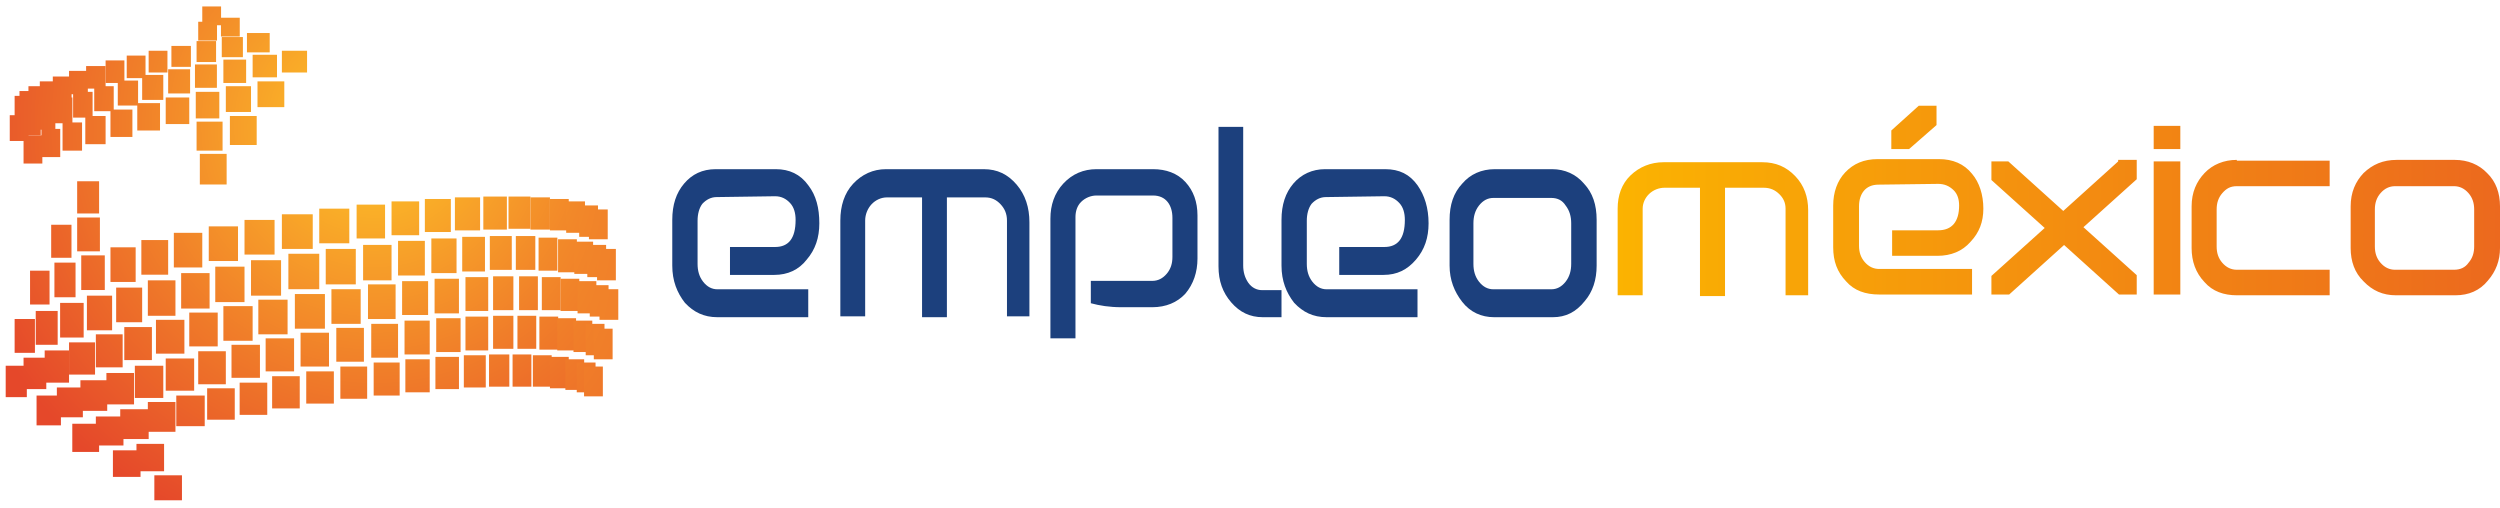 <?xml version="1.0" encoding="UTF-8"?>
<svg width="133px" height="27px" viewBox="0 0 133 27" version="1.1" xmlns="http://www.w3.org/2000/svg" xmlns:xlink="http://www.w3.org/1999/xlink">
    <!-- Generator: Sketch 50.2 (55047) - http://www.bohemiancoding.com/sketch -->
    <title>LOGO-EmpleoMexico</title>
    <desc>Created with Sketch.</desc>
    <defs>
        <radialGradient cx="1177.333%" cy="884.502%" fx="1177.333%" fy="884.502%" r="2966.633%" id="radialGradient-1">
            <stop stop-color="#FFC828" offset="0%"></stop>
            <stop stop-color="#F07D29" offset="56.97%"></stop>
            <stop stop-color="#E5482A" offset="100%"></stop>
        </radialGradient>
        <radialGradient cx="983.315%" cy="621.556%" fx="983.315%" fy="621.556%" r="2424.23%" id="radialGradient-2">
            <stop stop-color="#FFC828" offset="0%"></stop>
            <stop stop-color="#F07D29" offset="56.97%"></stop>
            <stop stop-color="#E5482A" offset="100%"></stop>
        </radialGradient>
        <radialGradient cx="858.25%" cy="649.49%" fx="858.25%" fy="649.49%" r="2425.826%" id="radialGradient-3">
            <stop stop-color="#FFC828" offset="0%"></stop>
            <stop stop-color="#F07D29" offset="56.97%"></stop>
            <stop stop-color="#E5482A" offset="100%"></stop>
        </radialGradient>
        <radialGradient cx="2109.689%" cy="139.681%" fx="2109.689%" fy="139.681%" r="2541.704%" gradientTransform="translate(21.097,1.397),scale(1,0.833),translate(-21.097,-1.397)" id="radialGradient-4">
            <stop stop-color="#FFC828" offset="0%"></stop>
            <stop stop-color="#F07D29" offset="56.97%"></stop>
            <stop stop-color="#E5482A" offset="100%"></stop>
        </radialGradient>
        <radialGradient cx="1979.358%" cy="160.335%" fx="1979.358%" fy="160.335%" r="2419.423%" gradientTransform="translate(19.794,1.603),scale(1,0.833),translate(-19.794,-1.603)" id="radialGradient-5">
            <stop stop-color="#FFC828" offset="0%"></stop>
            <stop stop-color="#F07D29" offset="56.97%"></stop>
            <stop stop-color="#E5482A" offset="100%"></stop>
        </radialGradient>
        <radialGradient cx="1937.137%" cy="176.516%" fx="1937.137%" fy="176.516%" r="2427.172%" gradientTransform="translate(19.371,1.765),scale(1,0.805),translate(-19.371,-1.765)" id="radialGradient-6">
            <stop stop-color="#FFC828" offset="0%"></stop>
            <stop stop-color="#F07D29" offset="56.97%"></stop>
            <stop stop-color="#E5482A" offset="100%"></stop>
        </radialGradient>
        <radialGradient cx="1873.449%" cy="196.814%" fx="1873.449%" fy="196.814%" r="2427.851%" gradientTransform="translate(18.734,1.968),scale(1,0.805),translate(-18.734,-1.968)" id="radialGradient-7">
            <stop stop-color="#FFC828" offset="0%"></stop>
            <stop stop-color="#F07D29" offset="56.97%"></stop>
            <stop stop-color="#E5482A" offset="100%"></stop>
        </radialGradient>
        <radialGradient cx="1722.15%" cy="216.915%" fx="1722.15%" fy="216.915%" r="2321.738%" gradientTransform="translate(17.221,2.169),scale(1,0.805),translate(-17.221,-2.169)" id="radialGradient-8">
            <stop stop-color="#FFC828" offset="0%"></stop>
            <stop stop-color="#F07D29" offset="56.97%"></stop>
            <stop stop-color="#E5482A" offset="100%"></stop>
        </radialGradient>
        <radialGradient cx="1629.731%" cy="241.354%" fx="1629.731%" fy="241.354%" r="2314.764%" gradientTransform="translate(16.297,2.414),scale(1,0.805),translate(-16.297,-2.414)" id="radialGradient-9">
            <stop stop-color="#FFC828" offset="0%"></stop>
            <stop stop-color="#F07D29" offset="56.97%"></stop>
            <stop stop-color="#E5482A" offset="100%"></stop>
        </radialGradient>
        <radialGradient cx="1478.221%" cy="271.38%" fx="1478.221%" fy="271.38%" r="2222.726%" gradientTransform="translate(14.782,2.714),scale(1,0.864),translate(-14.782,-2.714)" id="radialGradient-10">
            <stop stop-color="#FFC828" offset="0%"></stop>
            <stop stop-color="#F07D29" offset="56.97%"></stop>
            <stop stop-color="#E5482A" offset="100%"></stop>
        </radialGradient>
        <radialGradient cx="1436.189%" cy="296.012%" fx="1436.189%" fy="296.012%" r="2319.962%" gradientTransform="translate(14.362,2.96),scale(1,0.833),translate(-14.362,-2.96)" id="radialGradient-11">
            <stop stop-color="#FFC828" offset="0%"></stop>
            <stop stop-color="#F07D29" offset="56.97%"></stop>
            <stop stop-color="#E5482A" offset="100%"></stop>
        </radialGradient>
        <radialGradient cx="1322.43%" cy="317.374%" fx="1322.43%" fy="317.374%" r="2318.539%" gradientTransform="translate(13.224,3.174),scale(1,0.833),translate(-13.224,-3.174)" id="radialGradient-12">
            <stop stop-color="#FFC828" offset="0%"></stop>
            <stop stop-color="#F07D29" offset="56.97%"></stop>
            <stop stop-color="#E5482A" offset="100%"></stop>
        </radialGradient>
        <radialGradient cx="1206.49%" cy="351.97%" fx="1206.49%" fy="351.97%" r="2318.75%" gradientTransform="translate(12.065,3.52),scale(1,0.864),translate(-12.065,-3.52)" id="radialGradient-13">
            <stop stop-color="#FFC828" offset="0%"></stop>
            <stop stop-color="#F07D29" offset="56.97%"></stop>
            <stop stop-color="#E5482A" offset="100%"></stop>
        </radialGradient>
        <radialGradient cx="1038.396%" cy="388.11%" fx="1038.396%" fy="388.11%" r="2220.85%" gradientTransform="translate(10.384,3.881),scale(1,0.931),translate(-10.384,-3.881)" id="radialGradient-14">
            <stop stop-color="#FFC828" offset="0%"></stop>
            <stop stop-color="#F07D29" offset="56.97%"></stop>
            <stop stop-color="#E5482A" offset="100%"></stop>
        </radialGradient>
        <radialGradient cx="908.412%" cy="410.65%" fx="908.412%" fy="410.65%" r="2219.212%" gradientTransform="translate(9.084,4.106),scale(1,0.931),translate(-9.084,-4.106)" id="radialGradient-15">
            <stop stop-color="#FFC828" offset="0%"></stop>
            <stop stop-color="#F07D29" offset="56.97%"></stop>
            <stop stop-color="#E5482A" offset="100%"></stop>
        </radialGradient>
        <radialGradient cx="722.92%" cy="449.049%" fx="722.92%" fy="449.049%" r="2153.765%" gradientTransform="translate(7.229,4.49),scale(0.954,1),translate(-7.229,-4.49)" id="radialGradient-16">
            <stop stop-color="#FFC828" offset="0%"></stop>
            <stop stop-color="#F07D29" offset="56.97%"></stop>
            <stop stop-color="#E5482A" offset="100%"></stop>
        </radialGradient>
        <radialGradient cx="559.79%" cy="487.645%" fx="559.79%" fy="487.645%" r="2241.545%" gradientTransform="translate(5.598,4.876),scale(0.85,1),translate(-5.598,-4.876)" id="radialGradient-17">
            <stop stop-color="#FFC828" offset="0%"></stop>
            <stop stop-color="#F07D29" offset="56.97%"></stop>
            <stop stop-color="#E5482A" offset="100%"></stop>
        </radialGradient>
        <radialGradient cx="2133.106%" cy="47.025%" fx="2133.106%" fy="47.025%" r="2536.206%" gradientTransform="translate(21.331,0.47),scale(1,0.729),translate(-21.331,-0.47)" id="radialGradient-18">
            <stop stop-color="#FFC828" offset="0%"></stop>
            <stop stop-color="#F07D29" offset="56.97%"></stop>
            <stop stop-color="#E5482A" offset="100%"></stop>
        </radialGradient>
        <radialGradient cx="1977.064%" cy="69.335%" fx="1977.064%" fy="69.335%" r="2430.906%" gradientTransform="translate(19.771,0.693),scale(1,0.729),translate(-19.771,-0.693)" id="radialGradient-19">
            <stop stop-color="#FFC828" offset="0%"></stop>
            <stop stop-color="#F07D29" offset="56.97%"></stop>
            <stop stop-color="#E5482A" offset="100%"></stop>
        </radialGradient>
        <radialGradient cx="1805.298%" cy="89.809%" fx="1805.298%" fy="89.809%" r="2319.284%" gradientTransform="translate(18.053,0.898),scale(1,0.729),translate(-18.053,-0.898)" id="radialGradient-20">
            <stop stop-color="#FFC828" offset="0%"></stop>
            <stop stop-color="#F07D29" offset="56.97%"></stop>
            <stop stop-color="#E5482A" offset="100%"></stop>
        </radialGradient>
        <radialGradient cx="1716.107%" cy="115.422%" fx="1716.107%" fy="115.422%" r="2320.587%" gradientTransform="translate(17.161,1.154),scale(1,0.729),translate(-17.161,-1.154)" id="radialGradient-21">
            <stop stop-color="#FFC828" offset="0%"></stop>
            <stop stop-color="#F07D29" offset="56.97%"></stop>
            <stop stop-color="#E5482A" offset="100%"></stop>
        </radialGradient>
        <radialGradient cx="1545.883%" cy="138.041%" fx="1545.883%" fy="138.041%" r="2223.46%" gradientTransform="translate(15.459,1.38),scale(1,0.756),translate(-15.459,-1.38)" id="radialGradient-22">
            <stop stop-color="#FFC828" offset="0%"></stop>
            <stop stop-color="#F07D29" offset="56.97%"></stop>
            <stop stop-color="#E5482A" offset="100%"></stop>
        </radialGradient>
        <radialGradient cx="1437.209%" cy="163.796%" fx="1437.209%" fy="163.796%" r="2227.168%" gradientTransform="translate(14.372,1.638),scale(1,0.781),translate(-14.372,-1.638)" id="radialGradient-23">
            <stop stop-color="#FFC828" offset="0%"></stop>
            <stop stop-color="#F07D29" offset="56.97%"></stop>
            <stop stop-color="#E5482A" offset="100%"></stop>
        </radialGradient>
        <radialGradient cx="1258.931%" cy="186.624%" fx="1258.931%" fy="186.624%" r="2128.711%" gradientTransform="translate(12.589,1.866),scale(1,0.813),translate(-12.589,-1.866)" id="radialGradient-24">
            <stop stop-color="#FFC828" offset="0%"></stop>
            <stop stop-color="#F07D29" offset="56.97%"></stop>
            <stop stop-color="#E5482A" offset="100%"></stop>
        </radialGradient>
        <radialGradient cx="1099.753%" cy="209.768%" fx="1099.753%" fy="209.768%" r="2053.607%" gradientTransform="translate(10.998,2.098),scale(1,0.846),translate(-10.998,-2.098)" id="radialGradient-25">
            <stop stop-color="#FFC828" offset="0%"></stop>
            <stop stop-color="#F07D29" offset="56.97%"></stop>
            <stop stop-color="#E5482A" offset="100%"></stop>
        </radialGradient>
        <radialGradient cx="939.849%" cy="240.197%" fx="939.849%" fy="240.197%" r="1976.314%" gradientTransform="translate(9.398,2.402),scale(1,0.908),translate(-9.398,-2.402)" id="radialGradient-26">
            <stop stop-color="#FFC828" offset="0%"></stop>
            <stop stop-color="#F07D29" offset="56.97%"></stop>
            <stop stop-color="#E5482A" offset="100%"></stop>
        </radialGradient>
        <radialGradient cx="817.87%" cy="269.304%" fx="817.87%" fy="269.304%" r="1976.003%" gradientTransform="translate(8.179,2.693),scale(1,0.939),translate(-8.179,-2.693)" id="radialGradient-27">
            <stop stop-color="#FFC828" offset="0%"></stop>
            <stop stop-color="#F07D29" offset="56.97%"></stop>
            <stop stop-color="#E5482A" offset="100%"></stop>
        </radialGradient>
        <radialGradient cx="662.17%" cy="289.176%" fx="662.17%" fy="289.176%" r="1905.537%" gradientTransform="translate(6.622,2.892),scale(1,0.974),translate(-6.622,-2.892)" id="radialGradient-28">
            <stop stop-color="#FFC828" offset="0%"></stop>
            <stop stop-color="#F07D29" offset="56.97%"></stop>
            <stop stop-color="#E5482A" offset="100%"></stop>
        </radialGradient>
        <radialGradient cx="498.943%" cy="321.545%" fx="498.943%" fy="321.545%" r="1922.422%" gradientTransform="translate(4.989,3.215),scale(0.926,1),translate(-4.989,-3.215)" id="radialGradient-29">
            <stop stop-color="#FFC828" offset="0%"></stop>
            <stop stop-color="#F07D29" offset="56.97%"></stop>
            <stop stop-color="#E5482A" offset="100%"></stop>
        </radialGradient>
        <radialGradient cx="366.85%" cy="352.72%" fx="366.85%" fy="352.72%" r="1994.366%" gradientTransform="translate(3.668,3.527),scale(0.864,1),translate(-3.668,-3.527)" id="radialGradient-30">
            <stop stop-color="#FFC828" offset="0%"></stop>
            <stop stop-color="#F07D29" offset="56.97%"></stop>
            <stop stop-color="#E5482A" offset="100%"></stop>
        </radialGradient>
        <radialGradient cx="1961.333%" cy="-28.84%" fx="1961.333%" fy="-28.84%" r="2424.732%" gradientTransform="translate(19.613,-0.288),scale(1,0.667),translate(-19.613,0.288)" id="radialGradient-31">
            <stop stop-color="#FFC828" offset="0%"></stop>
            <stop stop-color="#F07D29" offset="56.97%"></stop>
            <stop stop-color="#E5482A" offset="100%"></stop>
        </radialGradient>
        <radialGradient cx="1783.711%" cy="-5.129%" fx="1783.711%" fy="-5.129%" r="2321.427%" gradientTransform="translate(17.837,-0.051),scale(1,0.667),translate(-17.837,0.051)" id="radialGradient-32">
            <stop stop-color="#FFC828" offset="0%"></stop>
            <stop stop-color="#F07D29" offset="56.97%"></stop>
            <stop stop-color="#E5482A" offset="100%"></stop>
        </radialGradient>
        <radialGradient cx="1596.408%" cy="16.776%" fx="1596.408%" fy="16.776%" r="2220.489%" gradientTransform="translate(15.964,0.168),scale(1,0.691),translate(-15.964,-0.168)" id="radialGradient-33">
            <stop stop-color="#FFC828" offset="0%"></stop>
            <stop stop-color="#F07D29" offset="56.97%"></stop>
            <stop stop-color="#E5482A" offset="100%"></stop>
        </radialGradient>
        <radialGradient cx="1422.548%" cy="39.438%" fx="1422.548%" fy="39.438%" r="2135.492%" gradientTransform="translate(14.225,0.394),scale(1,0.72),translate(-14.225,-0.394)" id="radialGradient-34">
            <stop stop-color="#FFC828" offset="0%"></stop>
            <stop stop-color="#F07D29" offset="56.97%"></stop>
            <stop stop-color="#E5482A" offset="100%"></stop>
        </radialGradient>
        <radialGradient cx="1203.335%" cy="65.109%" fx="1203.335%" fy="65.109%" r="1976.532%" gradientTransform="translate(12.033,0.651),scale(1,0.801),translate(-12.033,-0.651)" id="radialGradient-35">
            <stop stop-color="#FFC828" offset="0%"></stop>
            <stop stop-color="#F07D29" offset="56.97%"></stop>
            <stop stop-color="#E5482A" offset="100%"></stop>
        </radialGradient>
        <radialGradient cx="1041.041%" cy="87.877%" fx="1041.041%" fy="87.877%" r="1905.32%" gradientTransform="translate(10.41,0.879),scale(1,0.83),translate(-10.41,-0.879)" id="radialGradient-36">
            <stop stop-color="#FFC828" offset="0%"></stop>
            <stop stop-color="#F07D29" offset="56.97%"></stop>
            <stop stop-color="#E5482A" offset="100%"></stop>
        </radialGradient>
        <radialGradient cx="885.043%" cy="111.683%" fx="885.043%" fy="111.683%" r="1841.234%" gradientTransform="translate(8.85,1.117),scale(1,0.886),translate(-8.85,-1.117)" id="radialGradient-37">
            <stop stop-color="#FFC828" offset="0%"></stop>
            <stop stop-color="#F07D29" offset="56.97%"></stop>
            <stop stop-color="#E5482A" offset="100%"></stop>
        </radialGradient>
        <radialGradient cx="757.301%" cy="133.566%" fx="757.301%" fy="133.566%" r="1839.32%" gradientTransform="translate(7.573,1.336),scale(1,0.886),translate(-7.573,-1.336)" id="radialGradient-38">
            <stop stop-color="#FFC828" offset="0%"></stop>
            <stop stop-color="#F07D29" offset="56.97%"></stop>
            <stop stop-color="#E5482A" offset="100%"></stop>
        </radialGradient>
        <radialGradient cx="588.153%" cy="158.856%" fx="588.153%" fy="158.856%" r="1719.785%" gradientTransform="translate(5.882,1.589),scale(1,0.977),translate(-5.882,-1.589)" id="radialGradient-39">
            <stop stop-color="#FFC828" offset="0%"></stop>
            <stop stop-color="#F07D29" offset="56.97%"></stop>
            <stop stop-color="#E5482A" offset="100%"></stop>
        </radialGradient>
        <radialGradient cx="435.28%" cy="178.613%" fx="435.28%" fy="178.613%" r="1679.23%" gradientTransform="translate(4.353,1.786),scale(0.962,1),translate(-4.353,-1.786)" id="radialGradient-40">
            <stop stop-color="#FFC828" offset="0%"></stop>
            <stop stop-color="#F07D29" offset="56.97%"></stop>
            <stop stop-color="#E5482A" offset="100%"></stop>
        </radialGradient>
        <radialGradient cx="683.173%" cy="19.719%" fx="683.173%" fy="19.719%" r="1666.25%" gradientTransform="translate(6.832,0.197),scale(1,0.896),translate(-6.832,-0.197)" id="radialGradient-41">
            <stop stop-color="#FFC828" offset="0%"></stop>
            <stop stop-color="#F07D29" offset="56.97%"></stop>
            <stop stop-color="#E5482A" offset="100%"></stop>
        </radialGradient>
        <radialGradient cx="538.543%" cy="38.896%" fx="538.543%" fy="38.896%" r="1617.321%" gradientTransform="translate(5.385,0.389),scale(1,0.924),translate(-5.385,-0.389)" id="radialGradient-42">
            <stop stop-color="#FFC828" offset="0%"></stop>
            <stop stop-color="#F07D29" offset="56.97%"></stop>
            <stop stop-color="#E5482A" offset="100%"></stop>
        </radialGradient>
        <radialGradient cx="1354.517%" cy="-167.26%" fx="1354.517%" fy="-167.26%" r="1975.499%" gradientTransform="translate(13.545,-1.673),scale(1,0.681),translate(-13.545,1.673)" id="radialGradient-43">
            <stop stop-color="#FFC828" offset="0%"></stop>
            <stop stop-color="#F07D29" offset="56.97%"></stop>
            <stop stop-color="#E5482A" offset="100%"></stop>
        </radialGradient>
        <radialGradient cx="650.232%" cy="-86.98%" fx="650.232%" fy="-86.98%" r="1616.459%" gradientTransform="translate(6.502,-0.87),scale(1,0.876),translate(-6.502,0.87)" id="radialGradient-44">
            <stop stop-color="#FFC828" offset="0%"></stop>
            <stop stop-color="#F07D29" offset="56.97%"></stop>
            <stop stop-color="#E5482A" offset="100%"></stop>
        </radialGradient>
        <radialGradient cx="1593.721%" cy="-294.664%" fx="1593.721%" fy="-294.664%" r="2136.475%" gradientTransform="translate(15.937,-2.947),scale(1,0.615),translate(-15.937,2.947)" id="radialGradient-45">
            <stop stop-color="#FFC828" offset="0%"></stop>
            <stop stop-color="#F07D29" offset="56.97%"></stop>
            <stop stop-color="#E5482A" offset="100%"></stop>
        </radialGradient>
        <radialGradient cx="1305.017%" cy="-266.645%" fx="1305.017%" fy="-266.645%" r="1904.283%" gradientTransform="translate(13.05,-2.666),scale(1,0.672),translate(-13.05,2.666)" id="radialGradient-46">
            <stop stop-color="#FFC828" offset="0%"></stop>
            <stop stop-color="#F07D29" offset="56.97%"></stop>
            <stop stop-color="#E5482A" offset="100%"></stop>
        </radialGradient>
        <radialGradient cx="1767.251%" cy="-423.633%" fx="1767.251%" fy="-423.633%" r="2224.273%" gradientTransform="translate(17.673,-4.236),scale(1,0.576),translate(-17.673,4.236)" id="radialGradient-47">
            <stop stop-color="#FFC828" offset="0%"></stop>
            <stop stop-color="#F07D29" offset="56.97%"></stop>
            <stop stop-color="#E5482A" offset="100%"></stop>
        </radialGradient>
        <radialGradient cx="1512.752%" cy="-391.253%" fx="1512.752%" fy="-391.253%" r="2051.498%" gradientTransform="translate(15.128,-3.913),scale(1,0.61),translate(-15.128,3.913)" id="radialGradient-48">
            <stop stop-color="#FFC828" offset="0%"></stop>
            <stop stop-color="#F07D29" offset="56.97%"></stop>
            <stop stop-color="#E5482A" offset="100%"></stop>
        </radialGradient>
        <radialGradient cx="1242.797%" cy="-370.482%" fx="1242.797%" fy="-370.482%" r="1840.17%" gradientTransform="translate(12.428,-3.705),scale(1,0.68),translate(-12.428,3.705)" id="radialGradient-49">
            <stop stop-color="#FFC828" offset="0%"></stop>
            <stop stop-color="#F07D29" offset="56.97%"></stop>
            <stop stop-color="#E5482A" offset="100%"></stop>
        </radialGradient>
        <radialGradient cx="1047.157%" cy="-347.065%" fx="1047.157%" fy="-347.065%" r="1721.849%" gradientTransform="translate(10.472,-3.471),scale(1,0.727),translate(-10.472,3.471)" id="radialGradient-50">
            <stop stop-color="#FFC828" offset="0%"></stop>
            <stop stop-color="#F07D29" offset="56.97%"></stop>
            <stop stop-color="#E5482A" offset="100%"></stop>
        </radialGradient>
        <radialGradient cx="868.342%" cy="-326.254%" fx="868.342%" fy="-326.254%" r="1617.705%" gradientTransform="translate(8.683,-3.263),scale(1,0.774),translate(-8.683,3.263)" id="radialGradient-51">
            <stop stop-color="#FFC828" offset="0%"></stop>
            <stop stop-color="#F07D29" offset="56.97%"></stop>
            <stop stop-color="#E5482A" offset="100%"></stop>
        </radialGradient>
        <radialGradient cx="704.896%" cy="-304.408%" fx="704.896%" fy="-304.408%" r="1524.122%" gradientTransform="translate(7.049,-3.044),scale(1,0.821),translate(-7.049,3.044)" id="radialGradient-52">
            <stop stop-color="#FFC828" offset="0%"></stop>
            <stop stop-color="#F07D29" offset="56.97%"></stop>
            <stop stop-color="#E5482A" offset="100%"></stop>
        </radialGradient>
        <radialGradient cx="565.69%" cy="-286.118%" fx="565.69%" fy="-286.118%" r="1482.233%" gradientTransform="translate(5.657,-2.861),scale(1,0.844),translate(-5.657,2.861)" id="radialGradient-53">
            <stop stop-color="#FFC828" offset="0%"></stop>
            <stop stop-color="#F07D29" offset="56.97%"></stop>
            <stop stop-color="#E5482A" offset="100%"></stop>
        </radialGradient>
        <radialGradient cx="430.937%" cy="-267.667%" fx="430.937%" fy="-267.667%" r="1441.635%" gradientTransform="translate(4.309,-2.677),scale(1,0.868),translate(-4.309,2.677)" id="radialGradient-54">
            <stop stop-color="#FFC828" offset="0%"></stop>
            <stop stop-color="#F07D29" offset="56.97%"></stop>
            <stop stop-color="#E5482A" offset="100%"></stop>
        </radialGradient>
        <radialGradient cx="298.54%" cy="-251.354%" fx="298.54%" fy="-251.354%" r="1403.208%" gradientTransform="translate(2.985,-2.514),scale(1,0.891),translate(-2.985,2.514)" id="radialGradient-55">
            <stop stop-color="#FFC828" offset="0%"></stop>
            <stop stop-color="#F07D29" offset="56.97%"></stop>
            <stop stop-color="#E5482A" offset="100%"></stop>
        </radialGradient>
        <radialGradient cx="182.182%" cy="-235.329%" fx="182.182%" fy="-235.329%" r="1442.02%" gradientTransform="translate(1.822,-2.353),scale(1,0.868),translate(-1.822,2.353)" id="radialGradient-56">
            <stop stop-color="#FFC828" offset="0%"></stop>
            <stop stop-color="#F07D29" offset="56.97%"></stop>
            <stop stop-color="#E5482A" offset="100%"></stop>
        </radialGradient>
        <radialGradient cx="62.451%" cy="-228.136%" fx="62.451%" fy="-228.136%" r="1523.785%" gradientTransform="translate(0.625,-2.281),scale(1,0.84),translate(-0.625,2.281)" id="radialGradient-57">
            <stop stop-color="#FFC828" offset="0%"></stop>
            <stop stop-color="#F07D29" offset="56.97%"></stop>
            <stop stop-color="#E5482A" offset="100%"></stop>
        </radialGradient>
        <radialGradient cx="-63.584%" cy="-219.298%" fx="-63.584%" fy="-219.298%" r="1568.185%" gradientTransform="translate(-0.636,-2.193),scale(1,0.816),translate(0.636,2.193)" id="radialGradient-58">
            <stop stop-color="#FFC828" offset="0%"></stop>
            <stop stop-color="#F07D29" offset="56.97%"></stop>
            <stop stop-color="#E5482A" offset="100%"></stop>
        </radialGradient>
        <radialGradient cx="-196.377%" cy="-217.588%" fx="-196.377%" fy="-217.588%" r="1666.896%" gradientTransform="translate(-1.964,-2.176),scale(1,0.787),translate(1.964,2.176)" id="radialGradient-59">
            <stop stop-color="#FFC828" offset="0%"></stop>
            <stop stop-color="#F07D29" offset="56.97%"></stop>
            <stop stop-color="#E5482A" offset="100%"></stop>
        </radialGradient>
        <radialGradient cx="-320.72%" cy="-212.295%" fx="-320.72%" fy="-212.295%" r="1720.581%" gradientTransform="translate(-3.207,-2.123),scale(1,0.762),translate(3.207,2.123)" id="radialGradient-60">
            <stop stop-color="#FFC828" offset="0%"></stop>
            <stop stop-color="#F07D29" offset="56.97%"></stop>
            <stop stop-color="#E5482A" offset="100%"></stop>
        </radialGradient>
        <radialGradient cx="-463.155%" cy="-209.498%" fx="-463.155%" fy="-209.498%" r="1840.17%" gradientTransform="translate(-4.632,-2.095),scale(1,0.713),translate(4.632,2.095)" id="radialGradient-61">
            <stop stop-color="#FFC828" offset="0%"></stop>
            <stop stop-color="#F07D29" offset="56.97%"></stop>
            <stop stop-color="#E5482A" offset="100%"></stop>
        </radialGradient>
        <radialGradient cx="-611.912%" cy="-214.88%" fx="-611.912%" fy="-214.88%" r="1976.395%" gradientTransform="translate(-6.119,-2.149),scale(1,0.681),translate(6.119,2.149)" id="radialGradient-62">
            <stop stop-color="#FFC828" offset="0%"></stop>
            <stop stop-color="#F07D29" offset="56.97%"></stop>
            <stop stop-color="#E5482A" offset="100%"></stop>
        </radialGradient>
        <radialGradient cx="-801.85%" cy="-217.763%" fx="-801.85%" fy="-217.763%" r="2223.357%" gradientTransform="translate(-8.018,-2.178),scale(1,0.605),translate(8.018,2.178)" id="radialGradient-63">
            <stop stop-color="#FFC828" offset="0%"></stop>
            <stop stop-color="#F07D29" offset="56.97%"></stop>
            <stop stop-color="#E5482A" offset="100%"></stop>
        </radialGradient>
        <radialGradient cx="-983.18%" cy="-227.91%" fx="-983.18%" fy="-227.91%" r="2424.269%" gradientTransform="translate(-9.832,-2.279),scale(1,0.598),translate(9.832,2.279)" id="radialGradient-64">
            <stop stop-color="#FFC828" offset="0%"></stop>
            <stop stop-color="#F07D29" offset="56.97%"></stop>
            <stop stop-color="#E5482A" offset="100%"></stop>
        </radialGradient>
        <radialGradient cx="-1247.799%" cy="-236.565%" fx="-1247.799%" fy="-236.565%" r="2810.961%" gradientTransform="translate(-12.478,-2.366),scale(1,0.598),translate(12.478,2.366)" id="radialGradient-65">
            <stop stop-color="#FFC828" offset="0%"></stop>
            <stop stop-color="#F07D29" offset="56.97%"></stop>
            <stop stop-color="#E5482A" offset="100%"></stop>
        </radialGradient>
        <radialGradient cx="-1685.647%" cy="-248.744%" fx="-1685.647%" fy="-248.744%" r="3559.281%" gradientTransform="translate(-16.856,-2.487),scale(1,0.598),translate(16.856,2.487)" id="radialGradient-66">
            <stop stop-color="#FFC828" offset="0%"></stop>
            <stop stop-color="#F07D29" offset="56.97%"></stop>
            <stop stop-color="#E5482A" offset="100%"></stop>
        </radialGradient>
        <radialGradient cx="-2198.147%" cy="-275.419%" fx="-2198.147%" fy="-275.419%" r="4437.766%" gradientTransform="translate(-21.981,-2.754),scale(1,0.631),translate(21.981,2.754)" id="radialGradient-67">
            <stop stop-color="#FFC828" offset="0%"></stop>
            <stop stop-color="#F07D29" offset="56.97%"></stop>
            <stop stop-color="#E5482A" offset="100%"></stop>
        </radialGradient>
        <radialGradient cx="1770.826%" cy="-566.798%" fx="1770.826%" fy="-566.798%" r="2134.072%" gradientTransform="translate(17.708,-5.668),scale(1,0.6),translate(-17.708,5.668)" id="radialGradient-68">
            <stop stop-color="#FFC828" offset="0%"></stop>
            <stop stop-color="#F07D29" offset="56.97%"></stop>
            <stop stop-color="#E5482A" offset="100%"></stop>
        </radialGradient>
        <radialGradient cx="1541.613%" cy="-542.061%" fx="1541.613%" fy="-542.061%" r="1973.493%" gradientTransform="translate(15.416,-5.421),scale(1,0.648),translate(-15.416,5.421)" id="radialGradient-69">
            <stop stop-color="#FFC828" offset="0%"></stop>
            <stop stop-color="#F07D29" offset="56.97%"></stop>
            <stop stop-color="#E5482A" offset="100%"></stop>
        </radialGradient>
        <radialGradient cx="1332.006%" cy="-507.174%" fx="1332.006%" fy="-507.174%" r="1839.064%" gradientTransform="translate(13.32,-5.072),scale(1,0.68),translate(-13.32,5.072)" id="radialGradient-70">
            <stop stop-color="#FFC828" offset="0%"></stop>
            <stop stop-color="#F07D29" offset="56.97%"></stop>
            <stop stop-color="#E5482A" offset="100%"></stop>
        </radialGradient>
        <radialGradient cx="1141.558%" cy="-485.481%" fx="1141.558%" fy="-485.481%" r="1720.768%" gradientTransform="translate(11.416,-4.855),scale(1,0.727),translate(-11.416,4.855)" id="radialGradient-71">
            <stop stop-color="#FFC828" offset="0%"></stop>
            <stop stop-color="#F07D29" offset="56.97%"></stop>
            <stop stop-color="#E5482A" offset="100%"></stop>
        </radialGradient>
        <radialGradient cx="992.427%" cy="-462.815%" fx="992.427%" fy="-462.815%" r="1666.866%" gradientTransform="translate(9.924,-4.628),scale(1,0.75),translate(-9.924,4.628)" id="radialGradient-72">
            <stop stop-color="#FFC828" offset="0%"></stop>
            <stop stop-color="#F07D29" offset="56.97%"></stop>
            <stop stop-color="#E5482A" offset="100%"></stop>
        </radialGradient>
        <radialGradient cx="820.26%" cy="-431.52%" fx="820.26%" fy="-431.52%" r="1569.294%" gradientTransform="translate(8.203,-4.315),scale(1,0.779),translate(-8.203,4.315)" id="radialGradient-73">
            <stop stop-color="#FFC828" offset="0%"></stop>
            <stop stop-color="#F07D29" offset="56.97%"></stop>
            <stop stop-color="#E5482A" offset="100%"></stop>
        </radialGradient>
        <radialGradient cx="678.134%" cy="-412.226%" fx="678.134%" fy="-412.226%" r="1524.919%" gradientTransform="translate(6.781,-4.122),scale(1,0.802),translate(-6.781,4.122)" id="radialGradient-74">
            <stop stop-color="#FFC828" offset="0%"></stop>
            <stop stop-color="#F07D29" offset="56.97%"></stop>
            <stop stop-color="#E5482A" offset="100%"></stop>
        </radialGradient>
        <radialGradient cx="543.037%" cy="-393.155%" fx="543.037%" fy="-393.155%" r="1481.733%" gradientTransform="translate(5.43,-3.932),scale(1,0.825),translate(-5.43,3.932)" id="radialGradient-75">
            <stop stop-color="#FFC828" offset="0%"></stop>
            <stop stop-color="#F07D29" offset="56.97%"></stop>
            <stop stop-color="#E5482A" offset="100%"></stop>
        </radialGradient>
        <radialGradient cx="409.862%" cy="-374.788%" fx="409.862%" fy="-374.788%" r="1441.624%" gradientTransform="translate(4.099,-3.748),scale(1,0.848),translate(-4.099,3.748)" id="radialGradient-76">
            <stop stop-color="#FFC828" offset="0%"></stop>
            <stop stop-color="#F07D29" offset="56.97%"></stop>
            <stop stop-color="#E5482A" offset="100%"></stop>
        </radialGradient>
        <radialGradient cx="278.59%" cy="-356.34%" fx="278.59%" fy="-356.34%" r="1403.627%" gradientTransform="translate(2.786,-3.563),scale(1,0.871),translate(-2.786,3.563)" id="radialGradient-77">
            <stop stop-color="#FFC828" offset="0%"></stop>
            <stop stop-color="#F07D29" offset="56.97%"></stop>
            <stop stop-color="#E5482A" offset="100%"></stop>
        </radialGradient>
        <radialGradient cx="161.611%" cy="-342.774%" fx="161.611%" fy="-342.774%" r="1441.179%" gradientTransform="translate(1.616,-3.428),scale(1,0.848),translate(-1.616,3.428)" id="radialGradient-78">
            <stop stop-color="#FFC828" offset="0%"></stop>
            <stop stop-color="#F07D29" offset="56.97%"></stop>
            <stop stop-color="#E5482A" offset="100%"></stop>
        </radialGradient>
        <radialGradient cx="38.307%" cy="-332.204%" fx="38.307%" fy="-332.204%" r="1524.642%" gradientTransform="translate(0.383,-3.322),scale(1,0.802),translate(-0.383,3.322)" id="radialGradient-79">
            <stop stop-color="#FFC828" offset="0%"></stop>
            <stop stop-color="#F07D29" offset="56.97%"></stop>
            <stop stop-color="#E5482A" offset="100%"></stop>
        </radialGradient>
        <radialGradient cx="-88.354%" cy="-327.686%" fx="-88.354%" fy="-327.686%" r="1616.799%" gradientTransform="translate(-0.884,-3.277),scale(1,0.774),translate(0.884,3.277)" id="radialGradient-80">
            <stop stop-color="#FFC828" offset="0%"></stop>
            <stop stop-color="#F07D29" offset="56.97%"></stop>
            <stop stop-color="#E5482A" offset="100%"></stop>
        </radialGradient>
        <radialGradient cx="-226.754%" cy="-320.968%" fx="-226.754%" fy="-320.968%" r="1720.381%" gradientTransform="translate(-2.268,-3.21),scale(1,0.727),translate(2.268,3.21)" id="radialGradient-81">
            <stop stop-color="#FFC828" offset="0%"></stop>
            <stop stop-color="#F07D29" offset="56.97%"></stop>
            <stop stop-color="#E5482A" offset="100%"></stop>
        </radialGradient>
        <radialGradient cx="-388.044%" cy="-316.866%" fx="-388.044%" fy="-316.866%" r="1904.579%" gradientTransform="translate(-3.88,-3.169),scale(1,0.657),translate(3.88,3.169)" id="radialGradient-82">
            <stop stop-color="#FFC828" offset="0%"></stop>
            <stop stop-color="#F07D29" offset="56.97%"></stop>
            <stop stop-color="#E5482A" offset="100%"></stop>
        </radialGradient>
        <radialGradient cx="-528.559%" cy="-322.352%" fx="-528.559%" fy="-322.352%" r="1976.229%" gradientTransform="translate(-5.286,-3.224),scale(1,0.648),translate(5.286,3.224)" id="radialGradient-83">
            <stop stop-color="#FFC828" offset="0%"></stop>
            <stop stop-color="#F07D29" offset="56.97%"></stop>
            <stop stop-color="#E5482A" offset="100%"></stop>
        </radialGradient>
        <radialGradient cx="-724.342%" cy="-320.827%" fx="-724.342%" fy="-320.827%" r="2219.831%" gradientTransform="translate(-7.243,-3.208),scale(1,0.576),translate(7.243,3.208)" id="radialGradient-84">
            <stop stop-color="#FFC828" offset="0%"></stop>
            <stop stop-color="#F07D29" offset="56.97%"></stop>
            <stop stop-color="#E5482A" offset="100%"></stop>
        </radialGradient>
        <radialGradient cx="-964.143%" cy="-334.046%" fx="-964.143%" fy="-334.046%" r="2541.568%" gradientTransform="translate(-9.641,-3.34),scale(1,0.569),translate(9.641,3.34)" id="radialGradient-85">
            <stop stop-color="#FFC828" offset="0%"></stop>
            <stop stop-color="#F07D29" offset="56.97%"></stop>
            <stop stop-color="#E5482A" offset="100%"></stop>
        </radialGradient>
        <radialGradient cx="1744.975%" cy="-758.895%" fx="1744.975%" fy="-758.895%" r="2051.945%" gradientTransform="translate(17.45,-7.589),scale(1,0.672),translate(-17.45,7.589)" id="radialGradient-86">
            <stop stop-color="#FFC828" offset="0%"></stop>
            <stop stop-color="#F07D29" offset="56.97%"></stop>
            <stop stop-color="#E5482A" offset="100%"></stop>
        </radialGradient>
        <radialGradient cx="1541.874%" cy="-732.886%" fx="1541.874%" fy="-732.886%" r="1904.718%" gradientTransform="translate(15.419,-7.329),scale(1,0.724),translate(-15.419,7.329)" id="radialGradient-87">
            <stop stop-color="#FFC828" offset="0%"></stop>
            <stop stop-color="#F07D29" offset="56.97%"></stop>
            <stop stop-color="#E5482A" offset="100%"></stop>
        </radialGradient>
        <radialGradient cx="1351.659%" cy="-692.331%" fx="1351.659%" fy="-692.331%" r="1777.619%" gradientTransform="translate(13.517,-6.923),scale(1,0.756),translate(-13.517,6.923)" id="radialGradient-88">
            <stop stop-color="#FFC828" offset="0%"></stop>
            <stop stop-color="#F07D29" offset="56.97%"></stop>
            <stop stop-color="#E5482A" offset="100%"></stop>
        </radialGradient>
        <radialGradient cx="1172.858%" cy="-668.594%" fx="1172.858%" fy="-668.594%" r="1667.574%" gradientTransform="translate(11.729,-6.686),scale(1,0.807),translate(-11.729,6.686)" id="radialGradient-89">
            <stop stop-color="#FFC828" offset="0%"></stop>
            <stop stop-color="#F07D29" offset="56.97%"></stop>
            <stop stop-color="#E5482A" offset="100%"></stop>
        </radialGradient>
        <radialGradient cx="1038.697%" cy="-626.889%" fx="1038.697%" fy="-626.889%" r="1616.779%" gradientTransform="translate(10.387,-6.269),scale(1,0.812),translate(-10.387,6.269)" id="radialGradient-90">
            <stop stop-color="#FFC828" offset="0%"></stop>
            <stop stop-color="#F07D29" offset="56.97%"></stop>
            <stop stop-color="#E5482A" offset="100%"></stop>
        </radialGradient>
        <radialGradient cx="905.6%" cy="-605.346%" fx="905.6%" fy="-605.346%" r="1570.293%" gradientTransform="translate(9.056,-6.053),scale(1,0.836),translate(-9.056,6.053)" id="radialGradient-91">
            <stop stop-color="#FFC828" offset="0%"></stop>
            <stop stop-color="#F07D29" offset="56.97%"></stop>
            <stop stop-color="#E5482A" offset="100%"></stop>
        </radialGradient>
        <radialGradient cx="767.683%" cy="-568.58%" fx="767.683%" fy="-568.58%" r="1523.709%" gradientTransform="translate(7.677,-5.686),scale(1,0.84),translate(-7.677,5.686)" id="radialGradient-92">
            <stop stop-color="#FFC828" offset="0%"></stop>
            <stop stop-color="#F07D29" offset="56.97%"></stop>
            <stop stop-color="#E5482A" offset="100%"></stop>
        </radialGradient>
        <radialGradient cx="650.348%" cy="-548.037%" fx="650.348%" fy="-548.037%" r="1524.715%" gradientTransform="translate(6.503,-5.48),scale(1,0.84),translate(-6.503,5.48)" id="radialGradient-93">
            <stop stop-color="#FFC828" offset="0%"></stop>
            <stop stop-color="#F07D29" offset="56.97%"></stop>
            <stop stop-color="#E5482A" offset="100%"></stop>
        </radialGradient>
        <radialGradient cx="515.435%" cy="-516.204%" fx="515.435%" fy="-516.204%" r="1481.683%" gradientTransform="translate(5.154,-5.162),scale(1,0.844),translate(-5.154,5.162)" id="radialGradient-94">
            <stop stop-color="#FFC828" offset="0%"></stop>
            <stop stop-color="#F07D29" offset="56.97%"></stop>
            <stop stop-color="#E5482A" offset="100%"></stop>
        </radialGradient>
        <radialGradient cx="396.318%" cy="-497.439%" fx="396.318%" fy="-497.439%" r="1481.389%" gradientTransform="translate(3.963,-4.974),scale(1,0.844),translate(-3.963,4.974)" id="radialGradient-95">
            <stop stop-color="#FFC828" offset="0%"></stop>
            <stop stop-color="#F07D29" offset="56.97%"></stop>
            <stop stop-color="#E5482A" offset="100%"></stop>
        </radialGradient>
        <radialGradient cx="264.724%" cy="-480.862%" fx="264.724%" fy="-480.862%" r="1441.544%" gradientTransform="translate(2.647,-4.809),scale(1,0.868),translate(-2.647,4.809)" id="radialGradient-96">
            <stop stop-color="#FFC828" offset="0%"></stop>
            <stop stop-color="#F07D29" offset="56.97%"></stop>
            <stop stop-color="#E5482A" offset="100%"></stop>
        </radialGradient>
        <radialGradient cx="144.869%" cy="-467.918%" fx="144.869%" fy="-467.918%" r="1481.204%" gradientTransform="translate(1.449,-4.679),scale(1,0.844),translate(-1.449,4.679)" id="radialGradient-97">
            <stop stop-color="#FFC828" offset="0%"></stop>
            <stop stop-color="#F07D29" offset="56.97%"></stop>
            <stop stop-color="#E5482A" offset="100%"></stop>
        </radialGradient>
        <radialGradient cx="22.148%" cy="-453.324%" fx="22.148%" fy="-453.324%" r="1568.238%" gradientTransform="translate(0.221,-4.533),scale(1,0.797),translate(-0.221,4.533)" id="radialGradient-98">
            <stop stop-color="#FFC828" offset="0%"></stop>
            <stop stop-color="#F07D29" offset="56.97%"></stop>
            <stop stop-color="#E5482A" offset="100%"></stop>
        </radialGradient>
        <radialGradient cx="-106.984%" cy="-454.346%" fx="-106.984%" fy="-454.346%" r="1666.242%" gradientTransform="translate(-1.07,-4.543),scale(1,0.768),translate(1.07,4.543)" id="radialGradient-99">
            <stop stop-color="#FFC828" offset="0%"></stop>
            <stop stop-color="#F07D29" offset="56.97%"></stop>
            <stop stop-color="#E5482A" offset="100%"></stop>
        </radialGradient>
        <radialGradient cx="-249.079%" cy="-437.589%" fx="-249.079%" fy="-437.589%" r="1777.899%" gradientTransform="translate(-2.491,-4.376),scale(1,0.704),translate(2.491,4.376)" id="radialGradient-100">
            <stop stop-color="#FFC828" offset="0%"></stop>
            <stop stop-color="#F07D29" offset="56.97%"></stop>
            <stop stop-color="#E5482A" offset="100%"></stop>
        </radialGradient>
        <radialGradient cx="-401.765%" cy="-443.353%" fx="-401.765%" fy="-443.353%" r="1905.445%" gradientTransform="translate(-4.018,-4.434),scale(1,0.672),translate(4.018,4.434)" id="radialGradient-101">
            <stop stop-color="#FFC828" offset="0%"></stop>
            <stop stop-color="#F07D29" offset="56.97%"></stop>
            <stop stop-color="#E5482A" offset="100%"></stop>
        </radialGradient>
        <radialGradient cx="-584.834%" cy="-440.177%" fx="-584.834%" fy="-440.177%" r="2134.205%" gradientTransform="translate(-5.848,-4.402),scale(1,0.6),translate(5.848,4.402)" id="radialGradient-102">
            <stop stop-color="#FFC828" offset="0%"></stop>
            <stop stop-color="#F07D29" offset="56.97%"></stop>
            <stop stop-color="#E5482A" offset="100%"></stop>
        </radialGradient>
        <radialGradient cx="-777.604%" cy="-440.178%" fx="-777.604%" fy="-440.178%" r="2320.678%" gradientTransform="translate(-7.776,-4.402),scale(1,0.556),translate(7.776,4.402)" id="radialGradient-103">
            <stop stop-color="#FFC828" offset="0%"></stop>
            <stop stop-color="#F07D29" offset="56.97%"></stop>
            <stop stop-color="#E5482A" offset="100%"></stop>
        </radialGradient>
        <radialGradient cx="-1086.96%" cy="-454.06%" fx="-1086.96%" fy="-454.06%" r="2808.631%" gradientTransform="translate(-10.87,-4.541),scale(1,0.569),translate(10.87,4.541)" id="radialGradient-104">
            <stop stop-color="#FFC828" offset="0%"></stop>
            <stop stop-color="#F07D29" offset="56.97%"></stop>
            <stop stop-color="#E5482A" offset="100%"></stop>
        </radialGradient>
        <radialGradient cx="1385.193%" cy="-900.254%" fx="1385.193%" fy="-900.254%" r="1778.333%" gradientTransform="translate(13.852,-9.003),scale(1,0.818),translate(-13.852,9.003)" id="radialGradient-105">
            <stop stop-color="#FFC828" offset="0%"></stop>
            <stop stop-color="#F07D29" offset="56.97%"></stop>
            <stop stop-color="#E5482A" offset="100%"></stop>
        </radialGradient>
        <radialGradient cx="1222.497%" cy="-873.728%" fx="1222.497%" fy="-873.728%" r="1668.844%" gradientTransform="translate(12.225,-8.737),scale(1,0.872),translate(-12.225,8.737)" id="radialGradient-106">
            <stop stop-color="#FFC828" offset="0%"></stop>
            <stop stop-color="#F07D29" offset="56.97%"></stop>
            <stop stop-color="#E5482A" offset="100%"></stop>
        </radialGradient>
        <radialGradient cx="1095.428%" cy="-826.822%" fx="1095.428%" fy="-826.822%" r="1616.86%" gradientTransform="translate(10.954,-8.268),scale(1,0.876),translate(-10.954,8.268)" id="radialGradient-107">
            <stop stop-color="#FFC828" offset="0%"></stop>
            <stop stop-color="#F07D29" offset="56.97%"></stop>
            <stop stop-color="#E5482A" offset="100%"></stop>
        </radialGradient>
        <radialGradient cx="969.903%" cy="-781.57%" fx="969.903%" fy="-781.57%" r="1568.734%" gradientTransform="translate(9.699,-7.816),scale(1,0.879),translate(-9.699,7.816)" id="radialGradient-108">
            <stop stop-color="#FFC828" offset="0%"></stop>
            <stop stop-color="#F07D29" offset="56.97%"></stop>
            <stop stop-color="#E5482A" offset="100%"></stop>
        </radialGradient>
        <radialGradient cx="841.033%" cy="-740.563%" fx="841.033%" fy="-740.563%" r="1524.277%" gradientTransform="translate(8.41,-7.406),scale(1,0.882),translate(-8.41,7.406)" id="radialGradient-109">
            <stop stop-color="#FFC828" offset="0%"></stop>
            <stop stop-color="#F07D29" offset="56.97%"></stop>
            <stop stop-color="#E5482A" offset="100%"></stop>
        </radialGradient>
        <radialGradient cx="732.874%" cy="-717.876%" fx="732.874%" fy="-717.876%" r="1524.356%" gradientTransform="translate(7.329,-7.179),scale(1,0.882),translate(-7.329,7.179)" id="radialGradient-110">
            <stop stop-color="#FFC828" offset="0%"></stop>
            <stop stop-color="#F07D29" offset="56.97%"></stop>
            <stop stop-color="#E5482A" offset="100%"></stop>
        </radialGradient>
        <radialGradient cx="636.07%" cy="-678.994%" fx="636.07%" fy="-678.994%" r="1569.512%" gradientTransform="translate(6.361,-6.79),scale(1,0.836),translate(-6.361,6.79)" id="radialGradient-111">
            <stop stop-color="#FFC828" offset="0%"></stop>
            <stop stop-color="#F07D29" offset="56.97%"></stop>
            <stop stop-color="#E5482A" offset="100%"></stop>
        </radialGradient>
        <radialGradient cx="501.317%" cy="-658.649%" fx="501.317%" fy="-658.649%" r="1523.796%" gradientTransform="translate(5.013,-6.586),scale(1,0.861),translate(-5.013,6.586)" id="radialGradient-112">
            <stop stop-color="#FFC828" offset="0%"></stop>
            <stop stop-color="#F07D29" offset="56.97%"></stop>
            <stop stop-color="#E5482A" offset="100%"></stop>
        </radialGradient>
        <radialGradient cx="381.684%" cy="-639.613%" fx="381.684%" fy="-639.613%" r="1525.346%" gradientTransform="translate(3.817,-6.396),scale(1,0.861),translate(-3.817,6.396)" id="radialGradient-113">
            <stop stop-color="#FFC828" offset="0%"></stop>
            <stop stop-color="#F07D29" offset="56.97%"></stop>
            <stop stop-color="#E5482A" offset="100%"></stop>
        </radialGradient>
        <radialGradient cx="258.657%" cy="-607.868%" fx="258.657%" fy="-607.868%" r="1524.998%" gradientTransform="translate(2.587,-6.079),scale(1,0.84),translate(-2.587,6.079)" id="radialGradient-114">
            <stop stop-color="#FFC828" offset="0%"></stop>
            <stop stop-color="#F07D29" offset="56.97%"></stop>
            <stop stop-color="#E5482A" offset="100%"></stop>
        </radialGradient>
        <radialGradient cx="137.636%" cy="-593.078%" fx="137.636%" fy="-593.078%" r="1570.699%" gradientTransform="translate(1.376,-5.931),scale(1,0.816),translate(-1.376,5.931)" id="radialGradient-115">
            <stop stop-color="#FFC828" offset="0%"></stop>
            <stop stop-color="#F07D29" offset="56.97%"></stop>
            <stop stop-color="#E5482A" offset="100%"></stop>
        </radialGradient>
        <radialGradient cx="9.824%" cy="-581.869%" fx="9.824%" fy="-581.869%" r="1617.134%" gradientTransform="translate(0.098,-5.819),scale(1,0.792),translate(-0.098,5.819)" id="radialGradient-116">
            <stop stop-color="#FFC828" offset="0%"></stop>
            <stop stop-color="#F07D29" offset="56.97%"></stop>
            <stop stop-color="#E5482A" offset="100%"></stop>
        </radialGradient>
        <radialGradient cx="-120.072%" cy="-571.05%" fx="-120.072%" fy="-571.05%" r="1721.444%" gradientTransform="translate(-1.201,-5.71),scale(1,0.744),translate(1.201,5.71)" id="radialGradient-117">
            <stop stop-color="#FFC828" offset="0%"></stop>
            <stop stop-color="#F07D29" offset="56.97%"></stop>
            <stop stop-color="#E5482A" offset="100%"></stop>
        </radialGradient>
        <radialGradient cx="-255.98%" cy="-564.901%" fx="-255.98%" fy="-564.901%" r="1778.086%" gradientTransform="translate(-2.56,-5.649),scale(1,0.72),translate(2.56,5.649)" id="radialGradient-118">
            <stop stop-color="#FFC828" offset="0%"></stop>
            <stop stop-color="#F07D29" offset="56.97%"></stop>
            <stop stop-color="#E5482A" offset="100%"></stop>
        </radialGradient>
        <radialGradient cx="-401.861%" cy="-559.567%" fx="-401.861%" fy="-559.567%" r="1904.449%" gradientTransform="translate(-4.019,-5.596),scale(1,0.672),translate(4.019,5.596)" id="radialGradient-119">
            <stop stop-color="#FFC828" offset="0%"></stop>
            <stop stop-color="#F07D29" offset="56.97%"></stop>
            <stop stop-color="#E5482A" offset="100%"></stop>
        </radialGradient>
        <radialGradient cx="-587.087%" cy="-571.993%" fx="-587.087%" fy="-571.993%" r="2135.241%" gradientTransform="translate(-5.871,-5.72),scale(1,0.615),translate(5.871,5.72)" id="radialGradient-120">
            <stop stop-color="#FFC828" offset="0%"></stop>
            <stop stop-color="#F07D29" offset="56.97%"></stop>
            <stop stop-color="#E5482A" offset="100%"></stop>
        </radialGradient>
        <radialGradient cx="-767.846%" cy="-571.321%" fx="-767.846%" fy="-571.321%" r="2321.279%" gradientTransform="translate(-7.678,-5.713),scale(1,0.569),translate(7.678,5.713)" id="radialGradient-121">
            <stop stop-color="#FFC828" offset="0%"></stop>
            <stop stop-color="#F07D29" offset="56.97%"></stop>
            <stop stop-color="#E5482A" offset="100%"></stop>
        </radialGradient>
        <radialGradient cx="-966.812%" cy="-572.298%" fx="-966.812%" fy="-572.298%" r="2537.997%" gradientTransform="translate(-9.668,-5.723),scale(1,0.569),translate(9.668,5.723)" id="radialGradient-122">
            <stop stop-color="#FFC828" offset="0%"></stop>
            <stop stop-color="#F07D29" offset="56.97%"></stop>
            <stop stop-color="#E5482A" offset="100%"></stop>
        </radialGradient>
        <radialGradient cx="1126.108%" cy="-1052.105%" fx="1126.108%" fy="-1052.105%" r="1617.246%" gradientTransform="translate(11.261,-10.521),scale(1,0.951),translate(-11.261,10.521)" id="radialGradient-123">
            <stop stop-color="#FFC828" offset="0%"></stop>
            <stop stop-color="#F07D29" offset="56.97%"></stop>
            <stop stop-color="#E5482A" offset="100%"></stop>
        </radialGradient>
        <radialGradient cx="1006.373%" cy="-997.303%" fx="1006.373%" fy="-997.303%" r="1568.32%" gradientTransform="translate(10.064,-9.973),scale(1,0.952),translate(-10.064,9.973)" id="radialGradient-124">
            <stop stop-color="#FFC828" offset="0%"></stop>
            <stop stop-color="#F07D29" offset="56.97%"></stop>
            <stop stop-color="#E5482A" offset="100%"></stop>
        </radialGradient>
        <radialGradient cx="893.129%" cy="-945.693%" fx="893.129%" fy="-945.693%" r="1523.853%" gradientTransform="translate(8.931,-9.457),scale(1,0.954),translate(-8.931,9.457)" id="radialGradient-125">
            <stop stop-color="#FFC828" offset="0%"></stop>
            <stop stop-color="#F07D29" offset="56.97%"></stop>
            <stop stop-color="#E5482A" offset="100%"></stop>
        </radialGradient>
        <radialGradient cx="817.242%" cy="-921.959%" fx="817.242%" fy="-921.959%" r="1567.751%" gradientTransform="translate(8.172,-9.22),scale(1,0.927),translate(-8.172,9.22)" id="radialGradient-126">
            <stop stop-color="#FFC828" offset="0%"></stop>
            <stop stop-color="#F07D29" offset="56.97%"></stop>
            <stop stop-color="#E5482A" offset="100%"></stop>
        </radialGradient>
        <radialGradient cx="696.716%" cy="-876.226%" fx="696.716%" fy="-876.226%" r="1524.522%" gradientTransform="translate(6.967,-8.762),scale(1,0.929),translate(-6.967,8.762)" id="radialGradient-127">
            <stop stop-color="#FFC828" offset="0%"></stop>
            <stop stop-color="#F07D29" offset="56.97%"></stop>
            <stop stop-color="#E5482A" offset="100%"></stop>
        </radialGradient>
        <radialGradient cx="605.231%" cy="-830.767%" fx="605.231%" fy="-830.767%" r="1569.232%" gradientTransform="translate(6.052,-8.308),scale(1,0.879),translate(-6.052,8.308)" id="radialGradient-128">
            <stop stop-color="#FFC828" offset="0%"></stop>
            <stop stop-color="#F07D29" offset="56.97%"></stop>
            <stop stop-color="#E5482A" offset="100%"></stop>
        </radialGradient>
        <radialGradient cx="486.373%" cy="-792.336%" fx="486.373%" fy="-792.336%" r="1568.14%" gradientTransform="translate(4.864,-7.923),scale(1,0.857),translate(-4.864,7.923)" id="radialGradient-129">
            <stop stop-color="#FFC828" offset="0%"></stop>
            <stop stop-color="#F07D29" offset="56.97%"></stop>
            <stop stop-color="#E5482A" offset="100%"></stop>
        </radialGradient>
        <radialGradient cx="368.256%" cy="-773.983%" fx="368.256%" fy="-773.983%" r="1570.223%" gradientTransform="translate(3.683,-7.74),scale(1,0.857),translate(-3.683,7.74)" id="radialGradient-130">
            <stop stop-color="#FFC828" offset="0%"></stop>
            <stop stop-color="#F07D29" offset="56.97%"></stop>
            <stop stop-color="#E5482A" offset="100%"></stop>
        </radialGradient>
        <radialGradient cx="244.685%" cy="-758.187%" fx="244.685%" fy="-758.187%" r="1568.972%" gradientTransform="translate(2.447,-7.582),scale(1,0.857),translate(-2.447,7.582)" id="radialGradient-131">
            <stop stop-color="#FFC828" offset="0%"></stop>
            <stop stop-color="#F07D29" offset="56.97%"></stop>
            <stop stop-color="#E5482A" offset="100%"></stop>
        </radialGradient>
        <radialGradient cx="126.871%" cy="-742.339%" fx="126.871%" fy="-742.339%" r="1617.03%" gradientTransform="translate(1.269,-7.423),scale(1,0.832),translate(-1.269,7.423)" id="radialGradient-132">
            <stop stop-color="#FFC828" offset="0%"></stop>
            <stop stop-color="#F07D29" offset="56.97%"></stop>
            <stop stop-color="#E5482A" offset="100%"></stop>
        </radialGradient>
        <radialGradient cx="2.816%" cy="-711.764%" fx="2.816%" fy="-711.764%" r="1667.351%" gradientTransform="translate(0.028,-7.118),scale(1,0.787),translate(-0.028,7.118)" id="radialGradient-133">
            <stop stop-color="#FFC828" offset="0%"></stop>
            <stop stop-color="#F07D29" offset="56.97%"></stop>
            <stop stop-color="#E5482A" offset="100%"></stop>
        </radialGradient>
        <radialGradient cx="-128.252%" cy="-702.839%" fx="-128.252%" fy="-702.839%" r="1778.625%" gradientTransform="translate(-1.283,-7.028),scale(1,0.738),translate(1.283,7.028)" id="radialGradient-134">
            <stop stop-color="#FFC828" offset="0%"></stop>
            <stop stop-color="#F07D29" offset="56.97%"></stop>
            <stop stop-color="#E5482A" offset="100%"></stop>
        </radialGradient>
        <radialGradient cx="-260.106%" cy="-712.686%" fx="-260.106%" fy="-712.686%" r="1839.875%" gradientTransform="translate(-2.601,-7.127),scale(1,0.731),translate(2.601,7.127)" id="radialGradient-135">
            <stop stop-color="#FFC828" offset="0%"></stop>
            <stop stop-color="#F07D29" offset="56.97%"></stop>
            <stop stop-color="#E5482A" offset="100%"></stop>
        </radialGradient>
        <radialGradient cx="-408.061%" cy="-707.49%" fx="-408.061%" fy="-707.49%" r="1975.993%" gradientTransform="translate(-4.081,-7.075),scale(1,0.681),translate(4.081,7.075)" id="radialGradient-136">
            <stop stop-color="#FFC828" offset="0%"></stop>
            <stop stop-color="#F07D29" offset="56.97%"></stop>
            <stop stop-color="#E5482A" offset="100%"></stop>
        </radialGradient>
        <radialGradient cx="-566.406%" cy="-706.061%" fx="-566.406%" fy="-706.061%" r="2134.925%" gradientTransform="translate(-5.664,-7.061),scale(1,0.63),translate(5.664,7.061)" id="radialGradient-137">
            <stop stop-color="#FFC828" offset="0%"></stop>
            <stop stop-color="#F07D29" offset="56.97%"></stop>
            <stop stop-color="#E5482A" offset="100%"></stop>
        </radialGradient>
        <radialGradient cx="-742.964%" cy="-705.826%" fx="-742.964%" fy="-705.826%" r="2320.662%" gradientTransform="translate(-7.43,-7.058),scale(1,0.583),translate(7.43,7.058)" id="radialGradient-138">
            <stop stop-color="#FFC828" offset="0%"></stop>
            <stop stop-color="#F07D29" offset="56.97%"></stop>
            <stop stop-color="#E5482A" offset="100%"></stop>
        </radialGradient>
        <radialGradient cx="-929.495%" cy="-725.117%" fx="-929.495%" fy="-725.117%" r="2540.018%" gradientTransform="translate(-9.295,-7.251),scale(1,0.598),translate(9.295,7.251)" id="radialGradient-139">
            <stop stop-color="#FFC828" offset="0%"></stop>
            <stop stop-color="#F07D29" offset="56.97%"></stop>
            <stop stop-color="#E5482A" offset="100%"></stop>
        </radialGradient>
        <radialGradient cx="947.186%" cy="-1215.032%" fx="947.186%" fy="-1215.032%" r="1630.706%" gradientTransform="translate(9.472,-12.15),scale(0.963,1),translate(-9.472,12.15)" id="radialGradient-140">
            <stop stop-color="#FFC828" offset="0%"></stop>
            <stop stop-color="#F07D29" offset="56.97%"></stop>
            <stop stop-color="#E5482A" offset="100%"></stop>
        </radialGradient>
        <radialGradient cx="861.222%" cy="-1156.287%" fx="861.222%" fy="-1156.287%" r="1582.953%" gradientTransform="translate(8.612,-11.563),scale(0.992,1),translate(-8.612,11.563)" id="radialGradient-141">
            <stop stop-color="#FFC828" offset="0%"></stop>
            <stop stop-color="#F07D29" offset="56.97%"></stop>
            <stop stop-color="#E5482A" offset="100%"></stop>
        </radialGradient>
        <radialGradient cx="793.336%" cy="-1394.418%" fx="793.336%" fy="-1394.418%" r="1734.566%" gradientTransform="translate(7.933,-13.944),scale(0.904,1),translate(-7.933,13.944)" id="radialGradient-142">
            <stop stop-color="#FFC828" offset="0%"></stop>
            <stop stop-color="#F07D29" offset="56.97%"></stop>
            <stop stop-color="#E5482A" offset="100%"></stop>
        </radialGradient>
        <radialGradient cx="-1258.625%" cy="-338.497%" fx="-1258.625%" fy="-338.497%" r="2967.22%" gradientTransform="translate(-12.586,-3.385),scale(1,0.569),translate(12.586,3.385)" id="radialGradient-143">
            <stop stop-color="#FFC828" offset="0%"></stop>
            <stop stop-color="#F07D29" offset="56.97%"></stop>
            <stop stop-color="#E5482A" offset="100%"></stop>
        </radialGradient>
        <radialGradient cx="-1645.449%" cy="-354.834%" fx="-1645.449%" fy="-354.834%" r="3558.646%" gradientTransform="translate(-16.454,-3.548),scale(1,0.583),translate(16.454,3.548)" id="radialGradient-144">
            <stop stop-color="#FFC828" offset="0%"></stop>
            <stop stop-color="#F07D29" offset="56.97%"></stop>
            <stop stop-color="#E5482A" offset="100%"></stop>
        </radialGradient>
        <radialGradient cx="-2179.943%" cy="-365.249%" fx="-2179.943%" fy="-365.249%" r="4441.367%" gradientTransform="translate(-21.799,-3.652),scale(1,0.583),translate(21.799,3.652)" id="radialGradient-145">
            <stop stop-color="#FFC828" offset="0%"></stop>
            <stop stop-color="#F07D29" offset="56.97%"></stop>
            <stop stop-color="#E5482A" offset="100%"></stop>
        </radialGradient>
        <radialGradient cx="-3458.363%" cy="-387.087%" fx="-3458.363%" fy="-387.087%" r="6709.193%" gradientTransform="translate(-34.584,-3.871),scale(1,0.598),translate(34.584,3.871)" id="radialGradient-146">
            <stop stop-color="#FFC828" offset="0%"></stop>
            <stop stop-color="#F07D29" offset="56.97%"></stop>
            <stop stop-color="#E5482A" offset="100%"></stop>
        </radialGradient>
        <radialGradient cx="-1344.123%" cy="-469.835%" fx="-1344.123%" fy="-469.835%" r="3133.873%" gradientTransform="translate(-13.441,-4.698),scale(1,0.583),translate(13.441,4.698)" id="radialGradient-147">
            <stop stop-color="#FFC828" offset="0%"></stop>
            <stop stop-color="#F07D29" offset="56.97%"></stop>
            <stop stop-color="#E5482A" offset="100%"></stop>
        </radialGradient>
        <radialGradient cx="-1927.936%" cy="-478.614%" fx="-1927.936%" fy="-478.614%" r="4104.805%" gradientTransform="translate(-19.279,-4.786),scale(1,0.583),translate(19.279,4.786)" id="radialGradient-148">
            <stop stop-color="#FFC828" offset="0%"></stop>
            <stop stop-color="#F07D29" offset="56.97%"></stop>
            <stop stop-color="#E5482A" offset="100%"></stop>
        </radialGradient>
        <radialGradient cx="-2654.087%" cy="-501.973%" fx="-2654.087%" fy="-501.973%" r="5337.598%" gradientTransform="translate(-26.541,-5.02),scale(1,0.598),translate(26.541,5.02)" id="radialGradient-149">
            <stop stop-color="#FFC828" offset="0%"></stop>
            <stop stop-color="#F07D29" offset="56.97%"></stop>
            <stop stop-color="#E5482A" offset="100%"></stop>
        </radialGradient>
        <radialGradient cx="-4636.16%" cy="-528.745%" fx="-4636.16%" fy="-528.745%" r="8907.642%" gradientTransform="translate(-46.362,-5.287),scale(1,0.614),translate(46.362,5.287)" id="radialGradient-150">
            <stop stop-color="#FFC828" offset="0%"></stop>
            <stop stop-color="#F07D29" offset="56.97%"></stop>
            <stop stop-color="#E5482A" offset="100%"></stop>
        </radialGradient>
        <radialGradient cx="-1251.562%" cy="-592.366%" fx="-1251.562%" fy="-592.366%" r="2964.55%" gradientTransform="translate(-12.516,-5.924),scale(1,0.583),translate(12.516,5.924)" id="radialGradient-151">
            <stop stop-color="#FFC828" offset="0%"></stop>
            <stop stop-color="#F07D29" offset="56.97%"></stop>
            <stop stop-color="#E5482A" offset="100%"></stop>
        </radialGradient>
        <radialGradient cx="-1636.7%" cy="-615.433%" fx="-1636.7%" fy="-615.433%" r="3553.335%" gradientTransform="translate(-16.367,-6.154),scale(1,0.598),translate(16.367,6.154)" id="radialGradient-152">
            <stop stop-color="#FFC828" offset="0%"></stop>
            <stop stop-color="#F07D29" offset="56.97%"></stop>
            <stop stop-color="#E5482A" offset="100%"></stop>
        </radialGradient>
        <radialGradient cx="-2164.119%" cy="-625.275%" fx="-2164.119%" fy="-625.275%" r="4441.058%" gradientTransform="translate(-21.641,-6.253),scale(1,0.598),translate(21.641,6.253)" id="radialGradient-153">
            <stop stop-color="#FFC828" offset="0%"></stop>
            <stop stop-color="#F07D29" offset="56.97%"></stop>
            <stop stop-color="#E5482A" offset="100%"></stop>
        </radialGradient>
        <radialGradient cx="-2698.265%" cy="-658.105%" fx="-2698.265%" fy="-658.105%" r="5330.526%" gradientTransform="translate(-26.983,-6.581),scale(1,0.614),translate(26.983,6.581)" id="radialGradient-154">
            <stop stop-color="#FFC828" offset="0%"></stop>
            <stop stop-color="#F07D29" offset="56.97%"></stop>
            <stop stop-color="#E5482A" offset="100%"></stop>
        </radialGradient>
        <radialGradient cx="-1080.39%" cy="-729.857%" fx="-1080.39%" fy="-729.857%" r="2666.034%" gradientTransform="translate(-10.804,-7.299),scale(1,0.598),translate(10.804,7.299)" id="radialGradient-155">
            <stop stop-color="#FFC828" offset="0%"></stop>
            <stop stop-color="#F07D29" offset="56.97%"></stop>
            <stop stop-color="#E5482A" offset="100%"></stop>
        </radialGradient>
        <radialGradient cx="-1390.917%" cy="-757.335%" fx="-1390.917%" fy="-757.335%" r="3138.666%" gradientTransform="translate(-13.909,-7.573),scale(1,0.614),translate(13.909,7.573)" id="radialGradient-156">
            <stop stop-color="#FFC828" offset="0%"></stop>
            <stop stop-color="#F07D29" offset="56.97%"></stop>
            <stop stop-color="#E5482A" offset="100%"></stop>
        </radialGradient>
        <radialGradient cx="-1660.863%" cy="-788.44%" fx="-1660.863%" fy="-788.44%" r="3555.334%" gradientTransform="translate(-16.609,-7.884),scale(1,0.631),translate(16.609,7.884)" id="radialGradient-157">
            <stop stop-color="#FFC828" offset="0%"></stop>
            <stop stop-color="#F07D29" offset="56.97%"></stop>
            <stop stop-color="#E5482A" offset="100%"></stop>
        </radialGradient>
        <radialGradient cx="-1984.463%" cy="-802.255%" fx="-1984.463%" fy="-802.255%" r="4103.019%" gradientTransform="translate(-19.845,-8.023),scale(1,0.631),translate(19.845,8.023)" id="radialGradient-158">
            <stop stop-color="#FFC828" offset="0%"></stop>
            <stop stop-color="#F07D29" offset="56.97%"></stop>
            <stop stop-color="#E5482A" offset="100%"></stop>
        </radialGradient>
        <linearGradient x1="0.096%" y1="49.823%" x2="99.963%" y2="49.823%" id="linearGradient-159">
            <stop stop-color="#FBB301" offset="0%"></stop>
            <stop stop-color="#EC691E" offset="99.95%"></stop>
        </linearGradient>
    </defs>
    <g id="Frontend" stroke="none" stroke-width="1" fill="none" fill-rule="evenodd">
        <g id="socios-amcpsi" transform="translate(-919, -382)" fill-rule="nonzero">
            <g id="LOGO-EmpleoMexico" transform="translate(919, 382)">
                <g id="Group">
                    <rect id="Rectangle-path" fill="url(#radialGradient-1)" x="10.761" y="0.343" width="1" height="1"></rect>
                    <rect id="Rectangle-path" fill="url(#radialGradient-2)" x="10.545" y="1.157" width="1" height="1"></rect>
                    <rect id="Rectangle-path" fill="url(#radialGradient-3)" x="11.755" y="0.943" width="1" height="1"></rect>
                    <rect id="Rectangle-path" fill="url(#radialGradient-4)" x="0.778" y="5.1" width="1" height="1.2"></rect>
                    <rect id="Rectangle-path" fill="url(#radialGradient-5)" x="1.037" y="4.843" width="1" height="1.2"></rect>
                    <rect id="Rectangle-path" fill="url(#radialGradient-6)" x="1.513" y="4.586" width="1" height="1.243"></rect>
                    <rect id="Rectangle-path" fill="url(#radialGradient-7)" x="2.118" y="4.329" width="1" height="1.243"></rect>
                    <rect id="Rectangle-path" fill="url(#radialGradient-8)" x="2.809" y="4.071" width="1" height="1.243"></rect>
                    <rect id="Rectangle-path" fill="url(#radialGradient-9)" x="3.673" y="3.771" width="1" height="1.243"></rect>
                    <rect id="Rectangle-path" fill="url(#radialGradient-10)" x="4.581" y="3.514" width="1.037" height="1.2"></rect>
                    <rect id="Rectangle-path" fill="url(#radialGradient-11)" x="5.618" y="3.214" width="1" height="1.2"></rect>
                    <rect id="Rectangle-path" fill="url(#radialGradient-12)" x="6.742" y="2.957" width="1" height="1.2"></rect>
                    <rect id="Rectangle-path" fill="url(#radialGradient-13)" x="7.908" y="2.7" width="1" height="1.157"></rect>
                    <rect id="Rectangle-path" fill="url(#radialGradient-14)" x="9.119" y="2.443" width="1.037" height="1.114"></rect>
                    <rect id="Rectangle-path" fill="url(#radialGradient-15)" x="10.458" y="2.186" width="1.037" height="1.114"></rect>
                    <rect id="Rectangle-path" fill="url(#radialGradient-16)" x="11.798" y="1.971" width="1.124" height="1.071"></rect>
                    <rect id="Rectangle-path" fill="url(#radialGradient-17)" x="13.138" y="1.757" width="1.21" height="1.029"></rect>
                    <rect id="Rectangle-path" fill="url(#radialGradient-18)" x="0.519" y="6.129" width="1" height="1.371"></rect>
                    <rect id="Rectangle-path" fill="url(#radialGradient-19)" x="1.167" y="5.829" width="1" height="1.371"></rect>
                    <rect id="Rectangle-path" fill="url(#radialGradient-20)" x="1.945" y="5.529" width="1" height="1.371"></rect>
                    <rect id="Rectangle-path" fill="url(#radialGradient-21)" x="2.852" y="5.186" width="1" height="1.371"></rect>
                    <rect id="Rectangle-path" fill="url(#radialGradient-22)" x="3.889" y="4.886" width="1.037" height="1.371"></rect>
                    <rect id="Rectangle-path" fill="url(#radialGradient-23)" x="5.013" y="4.586" width="1.037" height="1.329"></rect>
                    <rect id="Rectangle-path" fill="url(#radialGradient-24)" x="6.266" y="4.286" width="1.08" height="1.329"></rect>
                    <rect id="Rectangle-path" fill="url(#radialGradient-25)" x="7.563" y="3.986" width="1.124" height="1.329"></rect>
                    <rect id="Rectangle-path" fill="url(#radialGradient-26)" x="8.946" y="3.686" width="1.167" height="1.286"></rect>
                    <rect id="Rectangle-path" fill="url(#radialGradient-27)" x="10.372" y="3.429" width="1.167" height="1.243"></rect>
                    <rect id="Rectangle-path" fill="url(#radialGradient-28)" x="11.884" y="3.171" width="1.21" height="1.243"></rect>
                    <rect id="Rectangle-path" fill="url(#radialGradient-29)" x="13.44" y="2.914" width="1.296" height="1.2"></rect>
                    <rect id="Rectangle-path" fill="url(#radialGradient-30)" x="14.996" y="2.7" width="1.34" height="1.157"></rect>
                    <rect id="Rectangle-path" fill="url(#radialGradient-31)" x="1.253" y="7.2" width="1" height="1.5"></rect>
                    <rect id="Rectangle-path" fill="url(#radialGradient-32)" x="2.204" y="6.857" width="1" height="1.5"></rect>
                    <rect id="Rectangle-path" fill="url(#radialGradient-33)" x="3.328" y="6.514" width="1.037" height="1.5"></rect>
                    <rect id="Rectangle-path" fill="url(#radialGradient-34)" x="4.538" y="6.171" width="1.08" height="1.5"></rect>
                    <rect id="Rectangle-path" fill="url(#radialGradient-35)" x="5.877" y="5.829" width="1.167" height="1.457"></rect>
                    <rect id="Rectangle-path" fill="url(#radialGradient-36)" x="7.303" y="5.486" width="1.21" height="1.457"></rect>
                    <rect id="Rectangle-path" fill="url(#radialGradient-37)" x="8.816" y="5.186" width="1.253" height="1.414"></rect>
                    <rect id="Rectangle-path" fill="url(#radialGradient-38)" x="10.415" y="4.886" width="1.253" height="1.414"></rect>
                    <rect id="Rectangle-path" fill="url(#radialGradient-39)" x="12.014" y="4.586" width="1.34" height="1.371"></rect>
                    <rect id="Rectangle-path" fill="url(#radialGradient-40)" x="13.699" y="4.329" width="1.426" height="1.371"></rect>
                    <rect id="Rectangle-path" fill="url(#radialGradient-41)" x="10.458" y="6.471" width="1.383" height="1.543"></rect>
                    <rect id="Rectangle-path" fill="url(#radialGradient-42)" x="12.23" y="6.171" width="1.426" height="1.543"></rect>
                    <rect id="Rectangle-path" fill="url(#radialGradient-43)" x="4.105" y="9.643" width="1.167" height="1.714"></rect>
                    <rect id="Rectangle-path" fill="url(#radialGradient-44)" x="10.631" y="8.186" width="1.426" height="1.629"></rect>
                    <rect id="Rectangle-path" fill="url(#radialGradient-45)" x="2.723" y="11.957" width="1.08" height="1.757"></rect>
                    <rect id="Rectangle-path" fill="url(#radialGradient-46)" x="4.105" y="11.571" width="1.21" height="1.8"></rect>
                    <rect id="Rectangle-path" fill="url(#radialGradient-47)" x="1.599" y="14.4" width="1.037" height="1.8"></rect>
                    <rect id="Rectangle-path" fill="url(#radialGradient-48)" x="2.895" y="13.971" width="1.124" height="1.843"></rect>
                    <rect id="Rectangle-path" fill="url(#radialGradient-49)" x="4.322" y="13.586" width="1.253" height="1.843"></rect>
                    <rect id="Rectangle-path" fill="url(#radialGradient-50)" x="5.877" y="13.157" width="1.34" height="1.843"></rect>
                    <rect id="Rectangle-path" fill="url(#radialGradient-51)" x="7.52" y="12.771" width="1.426" height="1.843"></rect>
                    <rect id="Rectangle-path" fill="url(#radialGradient-52)" x="9.248" y="12.386" width="1.513" height="1.843"></rect>
                    <rect id="Rectangle-path" fill="url(#radialGradient-53)" x="11.106" y="12.043" width="1.556" height="1.843"></rect>
                    <rect id="Rectangle-path" fill="url(#radialGradient-54)" x="13.008" y="11.7" width="1.599" height="1.843"></rect>
                    <rect id="Rectangle-path" fill="url(#radialGradient-55)" x="14.996" y="11.4" width="1.642" height="1.843"></rect>
                    <rect id="Rectangle-path" fill="url(#radialGradient-56)" x="16.984" y="11.1" width="1.599" height="1.843"></rect>
                    <rect id="Rectangle-path" fill="url(#radialGradient-57)" x="18.972" y="10.886" width="1.513" height="1.8"></rect>
                    <rect id="Rectangle-path" fill="url(#radialGradient-58)" x="20.83" y="10.714" width="1.469" height="1.8"></rect>
                    <rect id="Rectangle-path" fill="url(#radialGradient-59)" x="22.602" y="10.586" width="1.383" height="1.757"></rect>
                    <rect id="Rectangle-path" fill="url(#radialGradient-60)" x="24.201" y="10.5" width="1.34" height="1.757"></rect>
                    <rect id="Rectangle-path" fill="url(#radialGradient-61)" x="25.713" y="10.457" width="1.253" height="1.757"></rect>
                    <rect id="Rectangle-path" fill="url(#radialGradient-62)" x="27.053" y="10.457" width="1.167" height="1.714"></rect>
                    <rect id="Rectangle-path" fill="url(#radialGradient-63)" x="28.22" y="10.5" width="1.037" height="1.714"></rect>
                    <rect id="Rectangle-path" fill="url(#radialGradient-64)" x="29.257" y="10.586" width="1" height="1.671"></rect>
                    <rect id="Rectangle-path" fill="url(#radialGradient-65)" x="30.121" y="10.714" width="1" height="1.671"></rect>
                    <rect id="Rectangle-path" fill="url(#radialGradient-66)" x="30.813" y="10.929" width="1" height="1.671"></rect>
                    <rect id="Rectangle-path" fill="url(#radialGradient-67)" x="31.331" y="11.143" width="1" height="1.586"></rect>
                    <rect id="Rectangle-path" fill="url(#radialGradient-68)" x="0.778" y="16.971" width="1.08" height="1.8"></rect>
                    <rect id="Rectangle-path" fill="url(#radialGradient-69)" x="1.901" y="16.543" width="1.167" height="1.8"></rect>
                    <rect id="Rectangle-path" fill="url(#radialGradient-70)" x="3.198" y="16.114" width="1.253" height="1.843"></rect>
                    <rect id="Rectangle-path" fill="url(#radialGradient-71)" x="4.624" y="15.729" width="1.34" height="1.843"></rect>
                    <rect id="Rectangle-path" fill="url(#radialGradient-72)" x="6.18" y="15.3" width="1.383" height="1.843"></rect>
                    <rect id="Rectangle-path" fill="url(#radialGradient-73)" x="7.865" y="14.914" width="1.469" height="1.886"></rect>
                    <rect id="Rectangle-path" fill="url(#radialGradient-74)" x="9.637" y="14.529" width="1.513" height="1.886"></rect>
                    <rect id="Rectangle-path" fill="url(#radialGradient-75)" x="11.452" y="14.186" width="1.556" height="1.886"></rect>
                    <rect id="Rectangle-path" fill="url(#radialGradient-76)" x="13.354" y="13.843" width="1.599" height="1.886"></rect>
                    <rect id="Rectangle-path" fill="url(#radialGradient-77)" x="15.342" y="13.5" width="1.642" height="1.886"></rect>
                    <rect id="Rectangle-path" fill="url(#radialGradient-78)" x="17.329" y="13.243" width="1.599" height="1.886"></rect>
                    <rect id="Rectangle-path" fill="url(#radialGradient-79)" x="19.317" y="13.029" width="1.513" height="1.886"></rect>
                    <rect id="Rectangle-path" fill="url(#radialGradient-80)" x="21.176" y="12.814" width="1.426" height="1.843"></rect>
                    <rect id="Rectangle-path" fill="url(#radialGradient-81)" x="22.948" y="12.686" width="1.34" height="1.843"></rect>
                    <rect id="Rectangle-path" fill="url(#radialGradient-82)" x="24.59" y="12.6" width="1.21" height="1.843"></rect>
                    <rect id="Rectangle-path" fill="url(#radialGradient-83)" x="26.059" y="12.557" width="1.167" height="1.8"></rect>
                    <rect id="Rectangle-path" fill="url(#radialGradient-84)" x="27.442" y="12.557" width="1.037" height="1.8"></rect>
                    <rect id="Rectangle-path" fill="url(#radialGradient-85)" x="28.652" y="12.643" width="1" height="1.757"></rect>
                    <rect id="Rectangle-path" fill="url(#radialGradient-86)" x="0.303" y="19.457" width="1.124" height="1.671"></rect>
                    <rect id="Rectangle-path" fill="url(#radialGradient-87)" x="1.253" y="19.029" width="1.21" height="1.671"></rect>
                    <rect id="Rectangle-path" fill="url(#radialGradient-88)" x="2.377" y="18.643" width="1.296" height="1.714"></rect>
                    <rect id="Rectangle-path" fill="url(#radialGradient-89)" x="3.673" y="18.214" width="1.383" height="1.714"></rect>
                    <rect id="Rectangle-path" fill="url(#radialGradient-90)" x="5.099" y="17.786" width="1.426" height="1.757"></rect>
                    <rect id="Rectangle-path" fill="url(#radialGradient-91)" x="6.612" y="17.4" width="1.469" height="1.757"></rect>
                    <rect id="Rectangle-path" fill="url(#radialGradient-92)" x="8.297" y="17.014" width="1.513" height="1.8"></rect>
                    <rect id="Rectangle-path" fill="url(#radialGradient-93)" x="10.069" y="16.629" width="1.513" height="1.8"></rect>
                    <rect id="Rectangle-path" fill="url(#radialGradient-94)" x="11.884" y="16.286" width="1.556" height="1.843"></rect>
                    <rect id="Rectangle-path" fill="url(#radialGradient-95)" x="13.743" y="15.943" width="1.556" height="1.843"></rect>
                    <rect id="Rectangle-path" fill="url(#radialGradient-96)" x="15.687" y="15.643" width="1.599" height="1.843"></rect>
                    <rect id="Rectangle-path" fill="url(#radialGradient-97)" x="17.632" y="15.386" width="1.556" height="1.843"></rect>
                    <rect id="Rectangle-path" fill="url(#radialGradient-98)" x="19.577" y="15.129" width="1.469" height="1.843"></rect>
                    <rect id="Rectangle-path" fill="url(#radialGradient-99)" x="21.392" y="14.957" width="1.383" height="1.8"></rect>
                    <rect id="Rectangle-path" fill="url(#radialGradient-100)" x="23.12" y="14.829" width="1.296" height="1.843"></rect>
                    <rect id="Rectangle-path" fill="url(#radialGradient-101)" x="24.763" y="14.743" width="1.21" height="1.8"></rect>
                    <rect id="Rectangle-path" fill="url(#radialGradient-102)" x="26.232" y="14.7" width="1.08" height="1.8"></rect>
                    <rect id="Rectangle-path" fill="url(#radialGradient-103)" x="27.615" y="14.7" width="1" height="1.8"></rect>
                    <rect id="Rectangle-path" fill="url(#radialGradient-104)" x="28.825" y="14.743" width="1" height="1.757"></rect>
                    <rect id="Rectangle-path" fill="url(#radialGradient-105)" x="1.945" y="21.043" width="1.296" height="1.586"></rect>
                    <rect id="Rectangle-path" fill="url(#radialGradient-106)" x="3.025" y="20.614" width="1.383" height="1.586"></rect>
                    <rect id="Rectangle-path" fill="url(#radialGradient-107)" x="4.278" y="20.229" width="1.426" height="1.629"></rect>
                    <rect id="Rectangle-path" fill="url(#radialGradient-108)" x="5.661" y="19.843" width="1.469" height="1.671"></rect>
                    <rect id="Rectangle-path" fill="url(#radialGradient-109)" x="7.174" y="19.457" width="1.513" height="1.714"></rect>
                    <rect id="Rectangle-path" fill="url(#radialGradient-110)" x="8.816" y="19.071" width="1.513" height="1.714"></rect>
                    <rect id="Rectangle-path" fill="url(#radialGradient-111)" x="10.545" y="18.686" width="1.469" height="1.757"></rect>
                    <rect id="Rectangle-path" fill="url(#radialGradient-112)" x="12.316" y="18.343" width="1.513" height="1.757"></rect>
                    <rect id="Rectangle-path" fill="url(#radialGradient-113)" x="14.132" y="18" width="1.513" height="1.757"></rect>
                    <rect id="Rectangle-path" fill="url(#radialGradient-114)" x="15.99" y="17.7" width="1.513" height="1.8"></rect>
                    <rect id="Rectangle-path" fill="url(#radialGradient-115)" x="17.891" y="17.443" width="1.469" height="1.8"></rect>
                    <rect id="Rectangle-path" fill="url(#radialGradient-116)" x="19.75" y="17.229" width="1.426" height="1.8"></rect>
                    <rect id="Rectangle-path" fill="url(#radialGradient-117)" x="21.521" y="17.057" width="1.34" height="1.8"></rect>
                    <rect id="Rectangle-path" fill="url(#radialGradient-118)" x="23.207" y="16.929" width="1.296" height="1.8"></rect>
                    <rect id="Rectangle-path" fill="url(#radialGradient-119)" x="24.763" y="16.843" width="1.21" height="1.8"></rect>
                    <rect id="Rectangle-path" fill="url(#radialGradient-120)" x="26.232" y="16.8" width="1.08" height="1.757"></rect>
                    <rect id="Rectangle-path" fill="url(#radialGradient-121)" x="27.528" y="16.8" width="1" height="1.757"></rect>
                    <rect id="Rectangle-path" fill="url(#radialGradient-122)" x="28.695" y="16.843" width="1" height="1.757"></rect>
                    <rect id="Rectangle-path" fill="url(#radialGradient-123)" x="3.846" y="22.543" width="1.426" height="1.5"></rect>
                    <rect id="Rectangle-path" fill="url(#radialGradient-124)" x="5.099" y="22.157" width="1.469" height="1.543"></rect>
                    <rect id="Rectangle-path" fill="url(#radialGradient-125)" x="6.396" y="21.771" width="1.513" height="1.586"></rect>
                    <rect id="Rectangle-path" fill="url(#radialGradient-126)" x="7.865" y="21.386" width="1.469" height="1.586"></rect>
                    <rect id="Rectangle-path" fill="url(#radialGradient-127)" x="9.378" y="21.043" width="1.513" height="1.629"></rect>
                    <rect id="Rectangle-path" fill="url(#radialGradient-128)" x="11.02" y="20.657" width="1.469" height="1.671"></rect>
                    <rect id="Rectangle-path" fill="url(#radialGradient-129)" x="12.749" y="20.357" width="1.469" height="1.714"></rect>
                    <rect id="Rectangle-path" fill="url(#radialGradient-130)" x="14.477" y="20.014" width="1.469" height="1.714"></rect>
                    <rect id="Rectangle-path" fill="url(#radialGradient-131)" x="16.292" y="19.757" width="1.469" height="1.714"></rect>
                    <rect id="Rectangle-path" fill="url(#radialGradient-132)" x="18.107" y="19.5" width="1.426" height="1.714"></rect>
                    <rect id="Rectangle-path" fill="url(#radialGradient-133)" x="19.879" y="19.286" width="1.383" height="1.757"></rect>
                    <rect id="Rectangle-path" fill="url(#radialGradient-134)" x="21.565" y="19.114" width="1.296" height="1.757"></rect>
                    <rect id="Rectangle-path" fill="url(#radialGradient-135)" x="23.164" y="18.986" width="1.253" height="1.714"></rect>
                    <rect id="Rectangle-path" fill="url(#radialGradient-136)" x="24.676" y="18.9" width="1.167" height="1.714"></rect>
                    <rect id="Rectangle-path" fill="url(#radialGradient-137)" x="26.016" y="18.857" width="1.08" height="1.714"></rect>
                    <rect id="Rectangle-path" fill="url(#radialGradient-138)" x="27.269" y="18.857" width="1" height="1.714"></rect>
                    <rect id="Rectangle-path" fill="url(#radialGradient-139)" x="28.349" y="18.9" width="1" height="1.671"></rect>
                    <rect id="Rectangle-path" fill="url(#radialGradient-140)" x="6.007" y="23.957" width="1.469" height="1.414"></rect>
                    <rect id="Rectangle-path" fill="url(#radialGradient-141)" x="7.26" y="23.614" width="1.469" height="1.457"></rect>
                    <rect id="Rectangle-path" fill="url(#radialGradient-142)" x="8.211" y="25.286" width="1.469" height="1.329"></rect>
                    <rect id="Rectangle-path" fill="url(#radialGradient-143)" x="29.689" y="12.729" width="1" height="1.757"></rect>
                    <rect id="Rectangle-path" fill="url(#radialGradient-144)" x="30.553" y="12.857" width="1" height="1.714"></rect>
                    <rect id="Rectangle-path" fill="url(#radialGradient-145)" x="31.245" y="13.029" width="1" height="1.714"></rect>
                    <rect id="Rectangle-path" fill="url(#radialGradient-146)" x="31.764" y="13.243" width="1" height="1.671"></rect>
                    <rect id="Rectangle-path" fill="url(#radialGradient-147)" x="29.819" y="14.829" width="1" height="1.714"></rect>
                    <rect id="Rectangle-path" fill="url(#radialGradient-148)" x="30.726" y="14.957" width="1" height="1.714"></rect>
                    <rect id="Rectangle-path" fill="url(#radialGradient-149)" x="31.375" y="15.171" width="1" height="1.671"></rect>
                    <rect id="Rectangle-path" fill="url(#radialGradient-150)" x="31.893" y="15.386" width="1" height="1.629"></rect>
                    <rect id="Rectangle-path" fill="url(#radialGradient-151)" x="29.646" y="16.929" width="1" height="1.714"></rect>
                    <rect id="Rectangle-path" fill="url(#radialGradient-152)" x="30.51" y="17.057" width="1" height="1.671"></rect>
                    <rect id="Rectangle-path" fill="url(#radialGradient-153)" x="31.159" y="17.229" width="1" height="1.671"></rect>
                    <rect id="Rectangle-path" fill="url(#radialGradient-154)" x="31.591" y="17.486" width="1" height="1.629"></rect>
                    <rect id="Rectangle-path" fill="url(#radialGradient-155)" x="29.257" y="18.986" width="1" height="1.671"></rect>
                    <rect id="Rectangle-path" fill="url(#radialGradient-156)" x="30.078" y="19.114" width="1" height="1.629"></rect>
                    <rect id="Rectangle-path" fill="url(#radialGradient-157)" x="30.683" y="19.286" width="1" height="1.586"></rect>
                    <rect id="Rectangle-path" fill="url(#radialGradient-158)" x="31.072" y="19.5" width="1" height="1.586"></rect>
                </g>
                <path d="M41.191,14.625 L38.835,14.625 L38.835,13.14 L41.233,13.14 C41.948,13.14 42.326,12.69 42.326,11.7 C42.326,11.34 42.242,11.025 42.032,10.8 C41.822,10.575 41.569,10.44 41.233,10.44 L38.12,10.485 C37.826,10.485 37.573,10.62 37.363,10.845 C37.195,11.07 37.111,11.385 37.111,11.745 L37.111,14.04 C37.111,14.4 37.195,14.715 37.405,14.985 C37.615,15.255 37.868,15.39 38.162,15.39 L42.999,15.39 L42.999,16.875 L38.162,16.875 C37.447,16.875 36.9,16.605 36.438,16.11 C36.017,15.57 35.765,14.94 35.765,14.13 L35.765,11.7 C35.765,10.89 35.975,10.26 36.396,9.765 C36.816,9.27 37.363,9 38.078,9 L41.275,9 C41.99,9 42.579,9.27 42.999,9.855 C43.42,10.395 43.588,11.07 43.588,11.88 C43.588,12.645 43.378,13.275 42.915,13.815 C42.495,14.355 41.906,14.625 41.191,14.625" id="Shape" fill="#1C407D"></path>
                <path d="M53.571,16.829 L53.571,11.731 C53.571,11.367 53.443,11.094 53.23,10.866 C53.017,10.639 52.761,10.502 52.42,10.502 L50.375,10.502 L50.375,16.875 L49.053,16.875 L49.053,10.502 L47.178,10.502 C46.88,10.502 46.581,10.639 46.368,10.866 C46.155,11.094 46.027,11.413 46.027,11.731 L46.027,16.829 L44.706,16.829 L44.706,11.731 C44.706,10.957 44.919,10.275 45.388,9.774 C45.857,9.273 46.453,9 47.135,9 L52.335,9 C53.06,9 53.614,9.273 54.083,9.819 C54.552,10.366 54.765,11.048 54.765,11.822 L54.765,16.829 L53.571,16.829 Z" id="Shape" fill="#1C407D"></path>
                <path d="M61.299,16.344 L59.665,16.344 C59.02,16.344 58.505,16.259 58.032,16.132 L58.032,14.943 L61.299,14.943 C61.6,14.943 61.857,14.816 62.072,14.561 C62.287,14.307 62.373,14.009 62.373,13.67 L62.373,11.59 C62.373,11.25 62.287,10.953 62.115,10.741 C61.943,10.528 61.686,10.401 61.342,10.401 L58.333,10.401 C58.032,10.401 57.731,10.528 57.516,10.741 C57.301,10.953 57.215,11.25 57.215,11.547 L57.215,18 L55.882,18 L55.882,11.632 C55.882,10.91 56.097,10.274 56.57,9.764 C57.043,9.255 57.645,9 58.333,9 L61.342,9 C62.029,9 62.631,9.212 63.061,9.679 C63.491,10.146 63.706,10.741 63.706,11.462 L63.706,13.755 C63.706,14.476 63.491,15.113 63.061,15.623 C62.631,16.09 62.029,16.344 61.299,16.344" id="Shape" fill="#1C407D"></path>
                <path d="M67.18,16.875 C66.5,16.875 65.956,16.613 65.503,16.089 C65.05,15.566 64.824,14.955 64.824,14.169 L64.824,6.75 L66.138,6.75 L66.138,14.126 C66.138,14.475 66.228,14.78 66.409,15.042 C66.591,15.304 66.862,15.435 67.134,15.435 L68.176,15.435 L68.176,16.875 L67.18,16.875 Z" id="Shape" fill="#1C407D"></path>
                <path d="M73.602,14.625 L71.247,14.625 L71.247,13.14 L73.645,13.14 C74.36,13.14 74.738,12.69 74.738,11.7 C74.738,11.34 74.654,11.025 74.444,10.8 C74.233,10.575 73.981,10.44 73.645,10.44 L70.532,10.485 C70.238,10.485 69.985,10.62 69.775,10.845 C69.607,11.07 69.522,11.385 69.522,11.745 L69.522,14.04 C69.522,14.4 69.607,14.715 69.817,14.985 C70.027,15.255 70.28,15.39 70.574,15.39 L75.411,15.39 L75.411,16.875 L70.574,16.875 C69.859,16.875 69.312,16.605 68.849,16.11 C68.429,15.57 68.176,14.94 68.176,14.13 L68.176,11.7 C68.176,10.89 68.387,10.26 68.807,9.765 C69.228,9.27 69.817,9 70.49,9 L73.687,9 C74.444,9 74.991,9.27 75.411,9.855 C75.79,10.395 76,11.07 76,11.88 C76,12.645 75.79,13.275 75.327,13.815 C74.864,14.355 74.318,14.625 73.602,14.625" id="Shape" fill="#1C407D"></path>
                <path d="M82.615,16.875 L79.486,16.875 C78.809,16.875 78.217,16.605 77.794,16.065 C77.371,15.525 77.118,14.895 77.118,14.13 L77.118,11.7 C77.118,10.89 77.329,10.26 77.794,9.765 C78.217,9.27 78.809,9 79.528,9 L82.573,9 C83.25,9 83.842,9.27 84.265,9.765 C84.73,10.26 84.941,10.89 84.941,11.7 L84.941,14.13 C84.941,14.895 84.73,15.525 84.307,16.02 C83.842,16.605 83.292,16.875 82.615,16.875 Z M83.588,11.88 C83.588,11.52 83.503,11.205 83.292,10.935 C83.123,10.665 82.869,10.53 82.531,10.53 L79.444,10.53 C79.148,10.53 78.894,10.665 78.682,10.935 C78.471,11.205 78.386,11.52 78.386,11.88 L78.386,14.04 C78.386,14.4 78.471,14.715 78.682,14.985 C78.894,15.255 79.148,15.39 79.444,15.39 L82.531,15.39 C82.827,15.39 83.08,15.255 83.292,14.985 C83.503,14.715 83.588,14.4 83.588,14.04 L83.588,11.88 Z" id="Shape" fill="#1C407D"></path>
                <path d="M94.992,15.709 L94.992,11.099 C94.992,10.77 94.863,10.523 94.648,10.317 C94.434,10.111 94.176,9.988 93.832,9.988 L91.771,9.988 L91.771,15.75 L90.439,15.75 L90.439,9.988 L88.55,9.988 C88.249,9.988 87.948,10.111 87.734,10.317 C87.519,10.523 87.39,10.811 87.39,11.099 L87.39,15.709 L86.059,15.709 L86.059,11.099 C86.059,10.399 86.274,9.782 86.746,9.329 C87.218,8.877 87.82,8.63 88.507,8.63 L93.746,8.63 C94.476,8.63 95.035,8.877 95.507,9.37 C95.98,9.864 96.194,10.482 96.194,11.181 L96.194,15.709 L94.992,15.709 Z M103.066,13.61 C103.796,13.61 104.397,13.363 104.827,12.869 C105.299,12.375 105.514,11.799 105.514,11.099 C105.514,10.358 105.299,9.7 104.913,9.247 C104.483,8.712 103.882,8.465 103.152,8.465 L99.888,8.465 C99.158,8.465 98.599,8.712 98.17,9.165 C97.74,9.617 97.526,10.235 97.526,10.934 L97.526,13.157 C97.526,13.898 97.74,14.474 98.213,14.968 C98.642,15.462 99.244,15.668 99.974,15.668 L104.913,15.668 L104.913,14.309 L99.974,14.309 C99.673,14.309 99.415,14.186 99.201,13.939 C98.986,13.692 98.9,13.404 98.9,13.075 L98.9,10.976 C98.9,10.646 98.986,10.358 99.158,10.152 C99.329,9.947 99.587,9.823 99.931,9.823 L103.109,9.782 C103.452,9.782 103.71,9.905 103.925,10.111 C104.14,10.317 104.225,10.605 104.225,10.934 C104.225,11.799 103.839,12.252 103.109,12.252 L100.661,12.252 L100.661,13.61 L103.066,13.61 Z M130.638,15.709 C131.325,15.709 131.926,15.462 132.356,14.927 C132.785,14.433 133,13.857 133,13.198 L133,10.976 C133,10.276 132.785,9.659 132.313,9.206 C131.883,8.753 131.282,8.506 130.595,8.506 L127.503,8.506 C126.773,8.506 126.214,8.753 125.742,9.206 C125.312,9.659 125.055,10.235 125.055,10.976 L125.055,13.198 C125.055,13.898 125.27,14.515 125.742,14.968 C126.214,15.462 126.773,15.709 127.46,15.709 L130.638,15.709 Z M131.626,13.116 C131.626,13.445 131.54,13.733 131.325,13.98 C131.153,14.227 130.896,14.351 130.552,14.351 L127.417,14.351 C127.116,14.351 126.859,14.227 126.644,13.98 C126.429,13.733 126.343,13.445 126.343,13.116 L126.343,11.14 C126.343,10.811 126.429,10.523 126.644,10.276 C126.859,10.029 127.116,9.905 127.417,9.905 L130.552,9.905 C130.853,9.905 131.11,10.029 131.325,10.276 C131.54,10.523 131.626,10.811 131.626,11.14 L131.626,13.116 Z M112.686,8.588 L109.766,11.223 L106.845,8.588 L105.943,8.588 L105.943,9.576 L108.778,12.128 L105.943,14.68 L105.943,15.668 L106.888,15.668 L109.809,13.034 L112.729,15.668 L113.674,15.668 L113.674,14.639 L110.839,12.087 L113.674,9.535 L113.674,8.506 L112.686,8.506 L112.686,8.588 Z M118.999,8.506 C118.312,8.506 117.711,8.753 117.281,9.206 C116.852,9.659 116.594,10.235 116.594,10.976 L116.594,13.198 C116.594,13.898 116.809,14.515 117.281,15.009 C117.711,15.503 118.312,15.709 118.999,15.709 L123.938,15.709 L123.938,14.351 L118.999,14.351 C118.699,14.351 118.441,14.227 118.226,13.98 C118.011,13.733 117.926,13.445 117.926,13.116 L117.926,11.14 C117.926,10.811 118.011,10.523 118.226,10.276 C118.441,10.029 118.656,9.905 118.999,9.905 L123.938,9.905 L123.938,8.547 L118.999,8.547 L118.999,8.506 Z M114.576,8.588 L115.993,8.588 L115.993,15.668 L114.576,15.668 L114.576,8.588 Z M114.576,6.695 L115.993,6.695 L115.993,7.93 L114.576,7.93 L114.576,6.695 Z M103.023,6.654 L103.023,5.625 L102.078,5.625 L100.618,6.942 L100.618,7.93 L101.563,7.93 L103.023,6.654 Z" id="Shape" fill="url(#linearGradient-159)"></path>
            </g>
        </g>
    </g>
</svg>